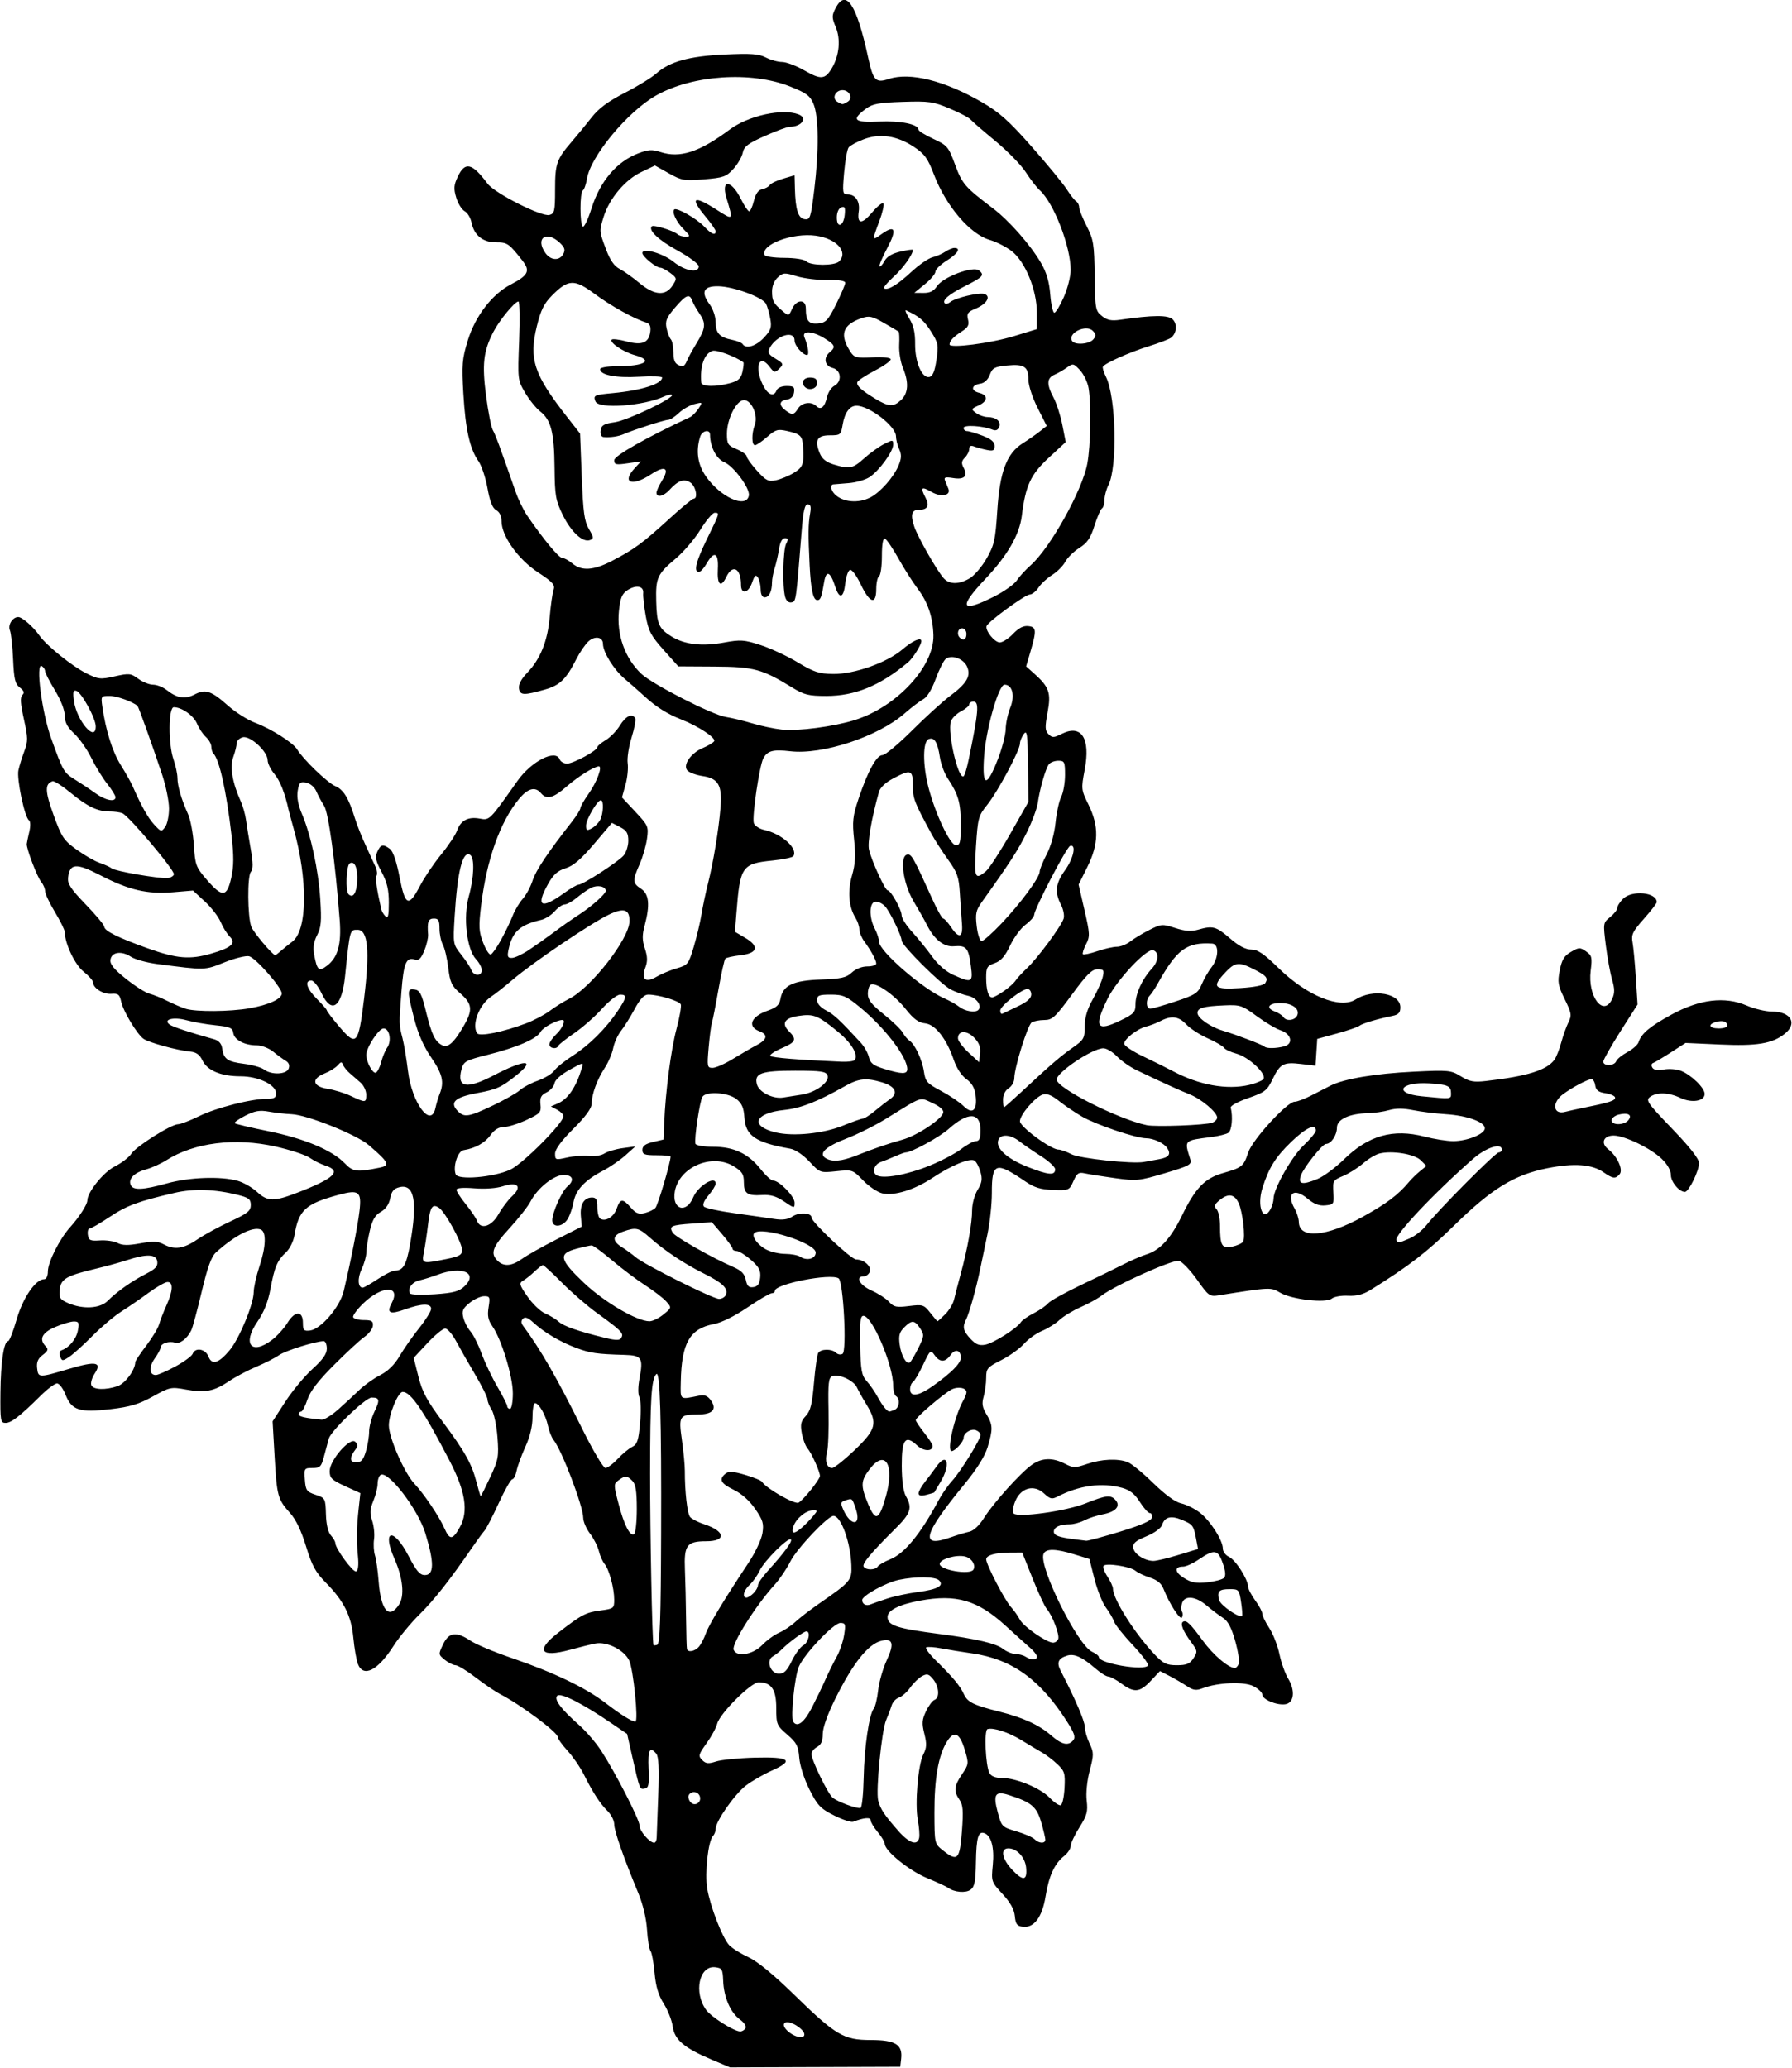 <?xml version="1.0" encoding="UTF-8"?>
<svg version="1.1" viewBox="0 0 596.25 688.12" xmlns="http://www.w3.org/2000/svg">
<path d="m236.69 685.23c-9.067-3.825-12.265-6.552-12.857-10.964-0.269-2.005-1.611-5.423-2.982-7.596-1.787-2.831-2.651-5.73-3.051-10.234-0.307-3.456-0.915-6.741-1.351-7.298-0.436-0.558-0.959-3.739-1.161-7.069-0.225-3.697-1.346-8.414-2.877-12.111-4.969-11.994-8.037-20.756-8.037-22.956 0-1.233-0.979-3.208-2.175-4.389-2.542-2.509-4.849-6.055-7.917-12.168-1.213-2.417-3.658-5.98-5.432-7.918s-3.226-3.967-3.226-4.511c-4e-5 -1.605-12.302-10.787-19.219-14.346-1.547-0.796-5.206-3.284-8.132-5.529-2.926-2.245-5.938-4.082-6.693-4.082s-2.363-0.801-3.571-1.78c-2.163-1.752-2.173-1.833-0.588-5.156 1.937-4.062 4.386-4.383 9.157-1.198 1.796 1.198 7.905 3.764 13.577 5.701 13.87 4.737 24.617 9.869 31.152 14.875 5.291 4.053 8.903 6.308 10.107 6.308 1.081 0-0.657-17.27-2.041-20.271-1.623-3.521-7.401-6.445-11.267-5.704-1.451 0.278-5.264 1.223-8.474 2.1-9.858 2.692-11.544 0.228-3.892-5.691 7.771-6.011 9.159-6.742 14.015-7.386 4.45-0.59 4.618-0.723 4.613-3.627-7e-3 -3.849-1.708-10.102-3.243-11.921-0.653-0.773-1.488-2.672-1.855-4.219-0.367-1.547-1.69-4.155-2.938-5.797-1.249-1.641-2.271-4.001-2.271-5.244 0-3.86-7.119-22.536-9.906-25.991-0.624-0.773-1.448-2.877-1.831-4.674-0.766-3.598-3.012-7.514-4.308-7.514-0.456 0-0.83 2.097-0.83 4.66 0 2.99-0.847 6.512-2.364 9.828-1.3 2.843-2.619 6.441-2.93 7.997s-0.954 2.828-1.429 2.828c-0.475 0-2.51 3.58-4.522 7.956-2.012 4.376-4.135 8.489-4.717 9.141s-2.397 3.129-4.033 5.505c-7.615 11.061-12.741 17.573-17.6 22.358-2.902 2.858-6.806 7.595-8.675 10.527-5.238 8.216-10.064 10.63-11.851 5.93-0.488-1.283-1.159-5.186-1.491-8.672-0.702-7.367-3.145-12.239-9.232-18.414-3.356-3.404-4.566-5.637-6.512-12.019-1.578-5.175-3.389-8.944-5.327-11.091-4.074-4.513-4.38-5.634-5.132-18.832l-0.664-11.662 4.233-6.535c2.328-3.594 6.388-8.486 9.021-10.871 3.442-3.117 4.788-5.028 4.788-6.797 0-1.354-0.466-2.461-1.037-2.461-2.676 0-12.739 3.147-14.864 4.648-1.309 0.925-4.701 2.655-7.537 3.845-2.836 1.19-6.929 3.358-9.096 4.819-5.007 3.375-8.003 3.953-14.38 2.774-4.91-0.907-5.356-0.813-10.975 2.31-4.632 2.575-7.573 3.458-14.062 4.221-10.357 1.218-12.947 0.387-14.988-4.81-0.809-2.059-2.077-3.744-2.818-3.744s-3.158 1.793-5.371 3.984c-6.961 6.893-9.847 9.141-11.737 9.141-1.711 0-1.827-0.67-1.738-10.078 0.095-10.105 1.142-17.109 2.557-17.109 0.416 0 1.699-3.269 2.851-7.266 2.077-7.207 6.296-13.359 9.16-13.359 0.709 0 1.222-1.085 1.222-2.586 0-3.093 3.907-10.845 7.437-14.758 2.974-3.297 5.688-7.511 5.688-8.835 0-2.771 5.389-9.464 9.12-11.328 2.238-1.118 4.715-3.018 5.505-4.224 1.622-2.475 13.283-9.832 15.585-9.832 0.827 0 3.966-1.208 6.975-2.684 5.732-2.811 17.384-5.787 22.581-5.766 2.373 9e-3 3.047-0.382 3.047-1.77 0-2.882-5.854-5.718-11.802-5.718-6.529 0-11.1-1.906-12.721-5.304-0.917-1.922-2.054-2.737-4.077-2.923-4.252-0.392-13.864-3.033-15.543-4.271-2.221-1.638-6.724-9.14-7.41-12.346-0.515-2.406-0.993-2.783-3.313-2.609-2.714 0.203-6.071-1.933-6.071-3.864-1.6e-5 -0.565-1.419-2.159-3.153-3.542-2.877-2.296-6.217-9.34-6.224-13.129-0.001-0.677-1.478-3.677-3.281-6.668-1.803-2.991-3.279-6.122-3.279-6.957 0-0.836-0.561-2.186-1.246-3-1.36-1.616-5.018-11.22-4.848-12.73 0.058-0.516 0.443-2.361 0.856-4.101 0.434-1.831 0.382-3.411-0.125-3.75-1.442-0.965-4.139-13.795-3.504-16.669 0.324-1.467 1.212-4.323 1.973-6.346 1.236-3.285 1.218-4.425-0.166-10.648-1.143-5.137-1.275-7.245-0.502-8.017 0.773-0.773 0.552-1.424-0.838-2.477-1.571-1.19-1.946-2.763-2.242-9.397-0.196-4.383-0.67-8.712-1.055-9.621-0.762-1.801 0.884-4.441 2.769-4.441 1.308 0 5.005 3.238 7.076 6.197 2.284 3.263 10.852 10.159 15.522 12.491 4.061 2.028 4.742 2.102 9.528 1.031 4.768-1.067 5.354-1.006 7.815 0.814 1.464 1.082 3.676 1.968 4.917 1.968s3.261 0.786 4.491 1.746c3.546 2.769 6.072 3.188 9.267 1.535 3.688-1.907 5.591-1.276 11.214 3.718 2.49 2.212 6.575 4.783 9.079 5.715 5.192 1.933 12.566 6.604 13.866 8.784 1.952 3.273 10.169 11.197 12.698 12.244 2.74 1.135 4.496 4.018 6.573 10.789 0.633 2.062 2.223 6.07 3.535 8.906 1.312 2.836 2.792 6.065 3.29 7.176s0.649 2.435 0.335 2.943c-0.475 0.769 0.046 4.426 1.598 11.218 0.149 0.65 0.772 1.683 1.386 2.297 0.862 0.862 1.115-0.172 1.115-4.557 0-4.294-0.587-6.776-2.413-10.21-1.953-3.673-2.225-4.95-1.426-6.702 1.128-2.476 1.88-2.65 4.184-0.965 1.067 0.78 2.196 4.068 3.226 9.395 1.87 9.665 3.023 10.131 6.865 2.776 1.409-2.697 4.545-7.336 6.971-10.309s4.819-6.575 5.319-8.004c1.167-3.334 3.702-4.661 7.532-3.942 3.275 0.614 3.22 0.669 12.547-12.55 4.616-6.543 12.7-10.664 14.044-7.16 0.297 0.773 1.407 1.406 2.466 1.406 2.09 0 10.06-4.328 10.06-5.462 0-0.383 1.235-1.425 2.744-2.317 1.509-0.891 3.653-3.092 4.764-4.89 1.962-3.175 4.023-4.153 5.095-2.419 0.289 0.468-0.255 3.358-1.209 6.423-0.954 3.065-1.537 6.918-1.296 8.561 0.241 1.644-0.089 4.873-0.734 7.176l-1.173 4.188 4.458 4.766c4.282 4.578 4.435 4.933 3.88 8.986-0.318 2.321-1.425 6.134-2.46 8.473-2.417 5.465-2.37 6.291 0.462 8.147 2.691 1.763 3.055 5.367 1.232 12.186-0.873 3.263-0.858 4.931 0.069 7.748 0.89 2.706 0.925 4.263 0.14 6.321-1.494 3.915 0.084 5.189 3.746 3.025 1.554-0.918 4.567-2.173 6.696-2.789 3.712-1.075 3.945-1.37 5.679-7.2 0.994-3.344 2.148-8.188 2.563-10.767 0.416-2.578 1.395-7.219 2.177-10.312 1.767-6.992 3.571-17.938 4.153-25.206 0.595-7.415-0.699-9.698-5.939-10.484-2.227-0.334-4.535-1.192-5.128-1.907-1.533-1.847 1.24-5.793 5.246-7.467 1.729-0.723 3.4-1.727 3.712-2.232 0.67-1.085-5.303-5.025-10.968-7.235-4.657-1.817-8.495-4.258-12.44-7.912-1.547-1.433-4.419-3.961-6.383-5.618-3.584-3.023-7.21-8.867-7.21-11.619 0-2.301-2.682-2.76-4.824-0.825-1.068 0.965-2.906 3.657-4.085 5.982-3.358 6.622-5.44 8.633-10.395 10.04-7.075 2.01-8.312 1.954-8.645-0.387-0.187-1.315 0.79-3.175 2.709-5.156 4.378-4.52 6.822-10.558 7.514-18.568 0.335-3.867 0.91-7.931 1.278-9.03 0.57-1.701-0.214-2.582-5.27-5.916-6.543-4.315-12.034-12.058-12.034-16.97 0-1.688-0.663-3.059-1.764-3.649-1.242-0.665-2.1-2.823-2.901-7.299-0.626-3.495-1.971-7.538-2.989-8.983-2.893-4.106-4.335-10.509-5.037-22.357-0.579-9.776-0.426-11.647 1.46-17.812 2.471-8.077 8.055-15.377 14.222-18.592 5.939-3.096 6.658-4.533 3.981-7.961-4.489-5.747-5.027-6.118-8.847-6.118-4.383 0-7.268-2.353-8.122-6.625-0.31-1.549-1.336-3.23-2.281-3.736-0.945-0.506-2.203-2.539-2.797-4.519-0.903-3.013-0.814-4.156 0.543-7.016 2.409-5.077 4.75-4.514 9.881 2.376 2.374 3.189 17.988 11.097 20.574 10.421 1.708-0.447 1.891-1.261 1.891-8.415 0-8.661 0.502-10.11 5.524-15.949 1.86-2.163 4.859-5.819 6.664-8.125 2.346-2.998 5.474-5.316 10.977-8.136 4.233-2.169 8.95-5.064 10.482-6.432 4.471-3.992 10.933-5.783 22.853-6.333 8.717-0.403 11.301-0.214 13.643 0.997 1.589 0.822 4.019 1.494 5.4 1.494s4.731 1.27 7.444 2.822c5.489 3.14 6.868 3.015 9.138-0.828 2.455-4.155 2.956-9.553 1.263-13.604-1.326-3.174-1.333-3.829-0.066-6.279 3.451-6.673 7.015-1.31 10.822 16.287 1.694 7.831 2.517 8.691 6.92 7.237 7.031-2.321 18.577 0.57 30.97 7.753 5.824 3.375 8.981 6.198 16.603 14.843 5.176 5.871 10.396 12.222 11.6 14.112 1.204 1.89 2.627 3.708 3.164 4.04 0.537 0.332 0.975 1.213 0.975 1.958s1.127 3.568 2.506 6.273c2.28 4.475 2.519 5.96 2.657 16.515 0.144 11.055 0.257 11.681 2.416 13.394 1.73 1.373 3.15 1.668 6.015 1.25 10.946-1.594 16.041-1.63 17.549-0.122 1.572 1.572 1.302 4.608-0.541 6.079-0.589 0.47-4.024 1.781-7.633 2.914-6.388 2.005-14.301 5.538-15.062 6.726-0.207 0.324 0.252 1.851 1.022 3.393 3.353 6.722 3.87 30.026 0.799 36.049-0.71 1.392-1.291 3.582-1.291 4.867 0 1.284-0.383 2.572-0.851 2.861-0.468 0.289-1.593 2.884-2.499 5.767-1.296 4.119-2.369 5.696-5.013 7.365-1.851 1.168-3.969 3.253-4.708 4.633-0.739 1.38-2.697 3.346-4.351 4.369-1.655 1.023-3.695 2.907-4.534 4.187-0.839 1.28-2.163 2.327-2.943 2.327-1.476 0-13.764 8.97-14.329 10.46-0.562 1.48 2.64 5.477 4.388 5.477 0.923 0 2.908-1.284 4.412-2.854 1.896-1.979 3.458-2.769 5.097-2.578 2.701 0.315 2.777 1.382 0.624 8.713l-1.377 4.688 2.629 2.344c5.059 4.51 5.728 6.431 4.514 12.959-0.92 4.948-0.873 6.066 0.307 7.246 1.235 1.235 1.738 1.224 4.383-0.095 6.587-3.286 9.636 1.444 7.665 11.892-1.212 6.426-1.185 6.678 1.267 11.679 3.512 7.161 3.398 13.089-0.398 20.723l-2.904 5.841 1.963 8.526c1.815 7.881 1.852 8.741 0.491 11.371-0.809 1.565-1.27 3.048-1.022 3.295 0.247 0.247 2.402-0.214 4.789-1.025 2.387-0.81 5.324-1.474 6.525-1.474s3.191-0.786 4.42-1.746c1.23-0.96 4.095-2.69 6.368-3.845 3.956-2.009 4.324-2.037 8.622-0.649 3.285 1.061 5.318 1.212 7.58 0.563 4.911-1.408 6.011-1.111 10.603 2.864 2.954 2.556 5.217 3.75 7.11 3.75 2.158 0 4.184 1.376 9.084 6.168 9.421 9.214 20.468 13.712 25.63 10.436 5.778-3.667 14.895-2.07 14.895 2.609 0 1.77-0.605 2.438-2.578 2.842-5.198 1.067-10.103 2.533-11.05 3.302-0.534 0.434-3.909 1.592-7.5 2.573l-6.529 1.784-0.29 4.463-0.29 4.463-4.866-0.577c-5.824-0.691-6.93-0.084-9.477 5.198-1.761 3.651-2.55 4.255-8.046 6.152-3.352 1.157-5.974 2.579-5.827 3.161 0.8 3.176 0.364 7.686-0.815 8.421-0.73 0.455-3.225 1.073-5.546 1.374-9.369 1.215-9.108 0.939-7.066 7.476 0.524 1.677-0.371 2.159-8.479 4.563-8.635 2.56-9.427 2.638-16.682 1.631-4.189-0.581-8.687-1.296-9.995-1.587-2.014-0.449-2.588-0.052-3.75 2.588-1.341 3.048-1.492 3.114-6.751 2.936-4.21-0.142-6.248-0.774-9.375-2.908-9.748-6.652-11.033-6.196-11.014 3.908 7e-3 3.675-0.651 9.846-1.462 13.713s-1.91 9.141-2.443 11.719c-1.317 6.372-3.63 14.648-4.647 16.628-1.301 2.535-1.015 3.823 1.438 6.468 1.745 1.882 2.89 2.338 4.922 1.964 2.745-0.506 10.519-5.423 11.839-7.488 0.414-0.648 2.341-1.988 4.282-2.978 1.94-0.99 4.086-2.473 4.769-3.295 0.682-0.822 5.717-3.619 11.187-6.215 5.471-2.596 11.845-5.699 14.165-6.894 2.32-1.196 5.78-2.674 7.688-3.285 4.277-1.371 7.924-5.416 11.485-12.741 4.466-9.185 7.607-12.463 13.582-14.176 6.488-1.859 6.96-2.241 8.492-6.884 1.404-4.254 12.951-16.883 15.437-16.883 0.846 0 3.309-0.918 5.474-2.04 2.165-1.122 5.091-2.619 6.503-3.328 4.521-2.268 14.904-4.011 27.564-4.626 11.715-0.569 12.488-0.494 15.76 1.528 2.853 1.763 4.271 2.032 8.306 1.573 13.75-1.564 20.259-3.581 22.848-7.079 0.609-0.823 1.624-3.395 2.255-5.715 0.631-2.32 1.718-5.364 2.414-6.763 1.141-2.292 1.018-3.052-1.251-7.678-2.231-4.549-2.419-5.643-1.647-9.6 0.688-3.528 1.473-4.816 3.737-6.131 2.647-1.538 3.03-1.55 5.015-0.16 1.934 1.355 2.088 1.996 1.537 6.406-1.083 8.664 4.304 15.66 7.186 9.334 0.841-1.847 0.829-3.313-0.054-6.328-0.632-2.159-1.573-7.3-2.09-11.425-0.93-7.412-0.913-7.522 1.44-9.41 1.31-1.051 2.381-2.422 2.381-3.047s0.844-1.98 1.875-3.012c3.003-3.003 11.25-2.202 11.25 1.094 0 0.395-1.938 2.901-4.306 5.567-3.7 4.166-4.23 5.259-3.762 7.766 0.299 1.605 0.798 6.925 1.109 11.823l0.565 8.906-5.68 8.906c-3.124 4.898-5.693 9.434-5.709 10.078-0.039 1.594 3.657 1.493 4.274-0.116 0.272-0.709 1.949-2.071 3.726-3.029 1.777-0.957 3.453-2.437 3.723-3.288 0.916-2.885 3.697-5.222 10.917-9.176 9.387-5.14 17.79-6.16 25.043-3.04 2.567 1.104 6.351 2.008 8.411 2.008 6.366 0 8.623 3.969 4.224 7.429-4.14 3.256-9.266 4.095-21.569 3.531l-11.379-0.522-4.962 3.197c-2.729 1.758-5.383 3.337-5.897 3.508-0.514 0.171-0.601 0.852-0.193 1.512 0.488 0.79 1.788 1.005 3.8 0.627 1.682-0.316 4.21-0.136 5.617 0.399 3.433 1.305 7.985 5.706 7.985 7.72 0 2.436-4.292 3.135-8.1 1.319-3.867-1.844-7.82-1.969-10.077-0.319-1.51 1.104-0.852 2.053 7.319 10.547 6.011 6.249 8.979 10.043 8.98 11.48 2e-3 2.591-3.422 9.572-4.694 9.572-1.916 0-4.679-3.336-4.679-5.649 0-1.503-1.155-3.535-3.047-5.36-3.641-3.512-12.328-7.719-15.967-7.732-3.427-0.012-4.435 2.538-1.804 4.564 2.973 2.29 5.029 6.775 3.79 8.268-1.361 1.64-2.276 1.543-5.275-0.56-3.895-2.732-9.852-3.184-18.73-1.423-11.087 2.2-18.555 6.787-31.135 19.123-8.986 8.812-15.031 13.47-27.749 21.384-2.432 1.513-4.638 2.085-7.479 1.938-2.216-0.115-4.65 0.307-5.409 0.936-1.945 1.614-13.331 0.324-17.179-1.946-3.165-1.867-3.117-1.869-20.176 0.828-3.343 0.528-3.558 0.38-7.5-5.171-2.232-3.144-4.917-5.96-5.966-6.258-1.974-0.562-21.445 8.177-25.833 11.594-1.243 0.968-4.369 2.686-6.947 3.819-2.578 1.133-5.742 3.052-7.031 4.266s-3.89 2.842-5.78 3.619c-1.89 0.777-4.602 2.72-6.026 4.319-1.424 1.599-4.835 4.044-7.579 5.433-4.615 2.337-4.99 2.776-4.99 5.852 0 1.829-0.38 4.651-0.845 6.271-0.661 2.303-0.456 3.584 0.938 5.876 2.147 3.53 2.196 4.918 0.391 10.918-0.906 3.01-3.537 7.24-7.544 12.123-14.045 17.118-15.224 21.614-4.69 17.878 2.08-0.738 4.836-1.568 6.125-1.845 1.44-0.31 3.319-2.06 4.872-4.538 3.153-5.031 12.112-14.996 15.918-17.706 3.344-2.381 6.937-2.496 11.08-0.353 2.714 1.403 3.333 1.409 7.277 0.065 4.822-1.643 10.238-1.893 13.568-0.628 1.217 0.463 5.031 3.591 8.475 6.952 4 3.903 7.368 6.353 9.323 6.783 1.683 0.37 4.457 1.737 6.163 3.039 3.465 2.643 7.697 9.247 7.697 12.011 0 0.993 0.921 2.221 2.046 2.73 2.153 0.974 6.281 7.398 6.35 9.884 0.022 0.802 1.095 2.888 2.384 4.635s2.344 3.737 2.344 4.421 1.038 2.817 2.308 4.74c1.269 1.923 2.792 5.816 3.384 8.652 0.592 2.836 1.903 6.518 2.913 8.183 2.442 4.024 1.982 8.118-0.959 8.534-2.876 0.407-7.645-1.597-7.645-3.213 0-0.698-1.314-1.948-2.92-2.778-3.148-1.628-11.909-1.271-16.996 0.692-2.076 0.801-3.071 0.661-5.156-0.724-1.421-0.944-4.021-2.459-5.778-3.367l-3.195-1.65-3.07 3.256c-3.65 3.87-5.513 4.044-9.759 0.912-1.747-1.289-3.713-2.344-4.368-2.344-0.655 0-2.577-1.204-4.271-2.675-4.387-3.811-7.063-5.024-9.443-4.282-2.956 0.922-3.539 2.305-2.127 5.039 4.85 9.389 8.029 16.777 8.026 18.651-2e-3 1.211 0.702 3.691 1.566 5.511 1.454 3.065 1.459 3.732 0.066 9.048-0.894 3.41-1.3 7.468-1.001 10.001 0.431 3.646 0.082 4.927-2.409 8.855-1.602 2.526-2.913 5.324-2.913 6.217 0 0.893-0.997 2.408-2.216 3.367-3.158 2.484-5.059 6.63-6.151 13.411-1.11 6.892-3.829 10.536-7.539 10.103-1.96-0.229-2.429-0.846-2.684-3.535-0.212-2.234-1.498-4.548-4.091-7.361-3.731-4.048-3.775-4.178-3.239-9.66 0.559-5.718-0.482-9.688-2.77-10.566-2.066-0.793-2.707 1.385-2.848 9.69-0.108 6.38-0.455 8.142-1.793 9.12-1.613 1.179-5.479 0.84-7.45-0.653-0.516-0.391-3.68-1.846-7.031-3.234-5.937-2.459-14.062-9.04-14.062-11.389 0-0.627-1.055-2.393-2.344-3.925-1.289-1.532-2.344-3.298-2.344-3.924 0-1.071-2.224-0.884-5.798 0.487-0.706 0.271-3.593-0.676-6.415-2.105-4.507-2.282-5.499-3.331-8.158-8.624-1.758-3.501-3.177-7.93-3.385-10.569-0.308-3.905-0.87-4.986-4.005-7.696-3.49-3.017-3.646-3.397-3.646-8.841 0-6.157-1.588-8.495-5.809-8.557-2.554-0.037-12.995 10.377-13.86 13.823-0.333 1.326-1.924 4.247-3.535 6.491-2.675 3.725-2.801 4.21-1.444 5.567 1.215 1.215 2.06 1.301 4.63 0.471 1.729-0.558 7.53-1.133 12.892-1.276 11.672-0.313 13.244 0.917 5.569 4.354-2.753 1.233-6.582 3.441-8.51 4.907-3.724 2.832-10.088 11.915-10.088 14.399 0 0.817-0.397 1.885-0.883 2.375-1.617 1.631-2.805 12.394-1.935 17.54 1.004 5.944 4.987 16.237 7.26 18.763 0.909 1.01 3.762 2.81 6.34 4 3.044 1.405 8.303 5.692 15 12.23 14.215 13.877 16.751 15.388 25.819 15.388 8.192 0 10.651 1.519 10.11 6.245l-0.305 2.661-56.634 0.196-6.206-2.618zm30.822-8.863c-0.304-0.792-1.744-2.057-3.199-2.809-3.485-1.802-4.874 0.086-1.86 2.527 2.655 2.15 5.844 2.328 5.059 0.282zm-19.457-1.513c0.385-0.623-0.395-1.853-1.849-2.912-3.163-2.304-5.38-7.42-5.582-12.884-0.142-3.835-0.386-4.245-2.676-4.51-5.329-0.615-7.222 8.452-2.97 14.225 1.751 2.377 9.216 7.094 11.294 7.137 0.614 0.013 1.417-0.463 1.784-1.056zm93.374-53.375c-0.313-3.469-3.06-6.484-5.909-6.484-2.78 0-2.164 3.495 1.254 7.119 3.639 3.857 5.042 3.666 4.654-0.635zm-21.373-12.134c0.517-6.852 0.364-8.854-0.803-10.521-1.99-2.841-1.815-4.58 0.858-8.519 2.225-3.279 2.255-3.54 0.93-8.002-1.735-5.841-3.623-6.686-6.046-2.703-2.783 4.576-4.121 12.302-4.088 23.594 0.03 10.161 0.049 10.245 2.764 12.417 4.92 3.937 5.67 3.201 6.384-6.266zm-101.56 2.135c0.03-0.902 0.265-7.265 0.52-14.139 0.328-8.823 0.14-12.889-0.639-13.828-2.165-2.609-2.863-1.263-2.573 4.967 0.245 5.268 0.038 6.349-1.268 6.616-1.706 0.348-1.664 0.456-4.166-10.623l-1.706-7.553-5.659-3.853c-9.305-6.335-16.492-9.957-17.587-8.862-1.191 1.191 1.22 4.436 7.222 9.719 2.338 2.058 5.662 5.919 7.386 8.579 4.901 7.563 12.79 22.971 12.79 24.979 0 1.767 3.34 5.638 4.864 5.638 0.418 0 0.786-0.738 0.816-1.641zm87.339 0c0.189-0.902-0.011-3.539-0.447-5.859-1.024-5.461 0.066-18.455 1.838-21.91 1.115-2.175 1.179-3.488 0.336-6.839-0.871-3.458-0.782-4.7 0.534-7.473 0.868-1.829 2.144-3.543 2.837-3.808 1.795-0.689 1.555-4.396-0.445-6.866-1.429-1.764-2.023-1.933-3.685-1.043-1.09 0.583-2.865 2.302-3.946 3.819-1.081 1.517-2.776 3.016-3.767 3.331s-2.082 1.5-2.424 2.634c-0.342 1.134-1.166 3.327-1.833 4.874-1.485 3.447-3.463 23.487-2.637 26.719 0.726 2.842 2.065 4.87 6.647 10.071 3.687 4.184 6.415 5.101 6.992 2.351zm41.981 0.613c0-0.565-0.635-3.213-1.412-5.883-1.483-5.101-3.222-6.554-10.717-8.956-4.554-1.46-5.325-0.278-3.721 5.706 1.29 4.816 1.423 4.952 6.211 6.369 2.691 0.797 5.412 1.976 6.047 2.62 1.424 1.446 3.592 1.533 3.592 0.144zm-60.445-20.585c0.198-10.111 1.816-21.173 3.372-23.054 0.488-0.59 1.14-3.332 1.448-6.094 0.308-2.762 1.607-7.272 2.886-10.024 2.557-5.499 2.009-7.364-1.876-6.389-4.361 1.095-9.427 7.48-15.281 19.261-2.57 5.173-4.168 9.661-4.168 11.71 0 2.363-0.541 3.612-1.875 4.326-1.031 0.552-1.875 1.62-1.875 2.374 0 1.989 5.427 13.17 7.045 14.512 1.668 1.384 8.092 3.746 9.278 3.411 0.469-0.133 0.94-4.648 1.045-10.035zm-54.555 6.075c-0.599-1.561-2.745-1.774-3.619-0.359-0.333 0.538-0.091 1.598 0.538 2.355 1.399 1.686 3.878 0.08 3.082-1.996zm121.38-2.665c0.256-4.875 0.029-5.64-2.34-7.895-1.443-1.373-3.738-3.13-5.101-3.903s-4.436-2.614-6.828-4.089c-4.31-2.659-9.481-4.346-11.371-3.711-1.165 0.391-0.638 12.131 0.655 14.597 0.564 1.076 1.966 1.641 4.073 1.641 4.737 0 12.863 3.351 15.957 6.58 1.488 1.554 3.148 2.679 3.688 2.501 0.54-0.178 1.11-2.752 1.266-5.721zm2.904-15.903c0.837-1.008 0.363-2.403-2.147-6.328-8.92-13.948-18.281-20.659-31.473-22.562-3.372-0.486-8.022-1.241-10.333-1.677-2.312-0.436-4.546-0.581-4.964-0.322-0.419 0.259 1.051 2.251 3.266 4.427 5.721 5.621 7.985 8.344 9.255 11.131 1.223 2.684 3.192 3.653 11.837 5.82 7.856 1.969 13.222 4.429 17.154 7.863 3.602 3.146 5.764 3.627 7.406 1.649zm-86.94-10.895c1.457-2.836 3.49-7.055 4.517-9.375 1.028-2.32 2.699-5.695 3.715-7.5 1.015-1.805 2.129-5.074 2.475-7.266 0.566-3.585 0.438-3.984-1.273-3.984-2.215 0-11.964 10.276-13.787 14.531-1.413 3.298-2.804 16.81-1.884 18.299 1.293 2.092 3.664 0.303 6.237-4.705zm-6.709-15.485c1.127-2.329 2.853-4.664 3.834-5.189 1.729-0.925 2.552-4.639 1.028-4.639-0.891 0-5.751 3.528-8.043 5.839-0.884 0.891-2.278 1.996-3.099 2.455-2.38 1.332-0.851 5.769 1.988 5.769 1.731 0 2.709-0.965 4.292-4.235zm118.53 1.513c0.288-0.466-1.997-3.524-5.077-6.797-3.08-3.272-5.883-6.794-6.228-7.825s-1.573-3.141-2.728-4.688c-1.155-1.547-2.859-5.808-3.787-9.469l-1.687-6.657-5.022-1.546c-6.281-1.934-9.534-1.964-10.251-0.096-1.615 4.207 11.354 30.315 16.142 32.496 1.257 0.573 2.286 1.383 2.286 1.8 0 2.099 15.176 4.681 16.35 2.781zm30.195-0.583c0.302-0.787-0.239-4.217-1.201-7.623-1.255-4.441-2.413-6.611-4.094-7.669-1.289-0.812-3.729-2.655-5.423-4.096-3.655-3.108-7.313-3.446-8.168-0.753-0.326 1.027-0.329 2.292-7e-3 2.812 0.322 0.52 0.309 1.392-0.028 1.937-0.605 0.979-4.243-4.699-6.161-9.615-0.663-1.7-2.117-2.893-4.428-3.634-1.892-0.607-4.073-1.632-4.847-2.277-1.754-1.463-9.97-2.716-10.645-1.623-0.274 0.444 0.318 2.046 1.317 3.561 0.999 1.515 1.818 3.323 1.822 4.019 0.017 3.477 7.333 15.008 13.92 21.939 2.845 2.993 3.937 3.516 7.348 3.516 3.22 0 4.303-0.452 5.515-2.301 1.424-2.174 1.381-2.472-0.777-5.391-2.691-3.638-3.696-6.139-2.711-6.747 1.123-0.694 2.354 0.478 6.614 6.294 3.52 4.806 8.532 9.069 10.673 9.079 0.403 2e-3 0.98-0.64 1.281-1.427zm-67.17-2.353c0-0.534-0.949-1.794-2.109-2.801-1.16-1.006-4.9-4.378-8.31-7.493-9.329-8.52-16.384-10.581-28.53-8.336-6.911 1.278-10.738 3.203-10.738 5.403 0 2.843 3 3.829 17.344 5.698 12.066 1.572 18.731 3.122 20.986 4.88 1.23 0.959 3.128 1.75 4.219 1.758 1.091 7e-3 2.616 0.423 3.389 0.923 1.854 1.198 3.75 1.181 3.75-0.034zm-91.406-3.863c1.547-1.599 4.082-3.449 5.635-4.112 1.552-0.662 3.996-2.292 5.43-3.621 1.434-1.329 5.016-4.081 7.959-6.115 10.462-7.231 10.842-7.685 10.651-12.743-0.29-7.656-3.461-16.387-5.953-16.387-1.887 0-12.197 10.894-14.331 15.144-1.233 2.456-3.595 5.951-5.249 7.768-6.292 6.915-14.373 19.726-13.642 21.63 0.978 2.548 6.383 1.657 9.5-1.565zm-21.003 0.507c0.692-0.833 1.722-2.837 2.289-4.453 1-2.847 6.074-11.236 14.238-23.538 2.179-3.283 4.23-7.65 4.559-9.706 0.513-3.207 0.173-4.354-2.401-8.095-1.89-2.747-4.528-5.101-7.137-6.369-4.34-2.109-5.045-3.468-2.775-5.351 1.073-0.89 2.461-0.812 6.515 0.366 2.833 0.824 5.383 1.872 5.666 2.33 1.341 2.171 10.916 7.625 12.155 6.925 1.66-0.938 7.113-7.745 7.113-8.879 0-1.417-2.811-7.657-4.136-9.182-0.688-0.792-1.544-3.071-1.902-5.064-0.531-2.957-0.287-4.009 1.323-5.723 1.571-1.672 2.126-3.909 2.723-10.985 0.412-4.887 1.054-9.378 1.426-9.98 0.859-1.389 4.552-1.422 5.922-0.051 0.574 0.574 1.55 0.73 2.168 0.348 1.474-0.911 0.278-24.008-1.3-25.097-2.603-1.797-21.224 1.84-21.224 4.146 0 0.446-0.49 0.81-1.088 0.81s-4.228 2.13-8.065 4.734c-4.244 2.879-8.62 5.041-11.17 5.517-8 1.494-10.745 6.315-10.981 19.28-0.112 6.137-0.496 5.852 6.11 4.532 1.845-0.369 2.837 0.043 3.958 1.643 2.061 2.942 0.471 4.603-4.425 4.621-6.105 0.023-6.4 0.497-5.27 8.463 0.541 3.814 0.979 8.424 0.973 10.245-0.022 6.948 0.814 14.268 1.76 15.408 0.542 0.653 2.684 1.748 4.762 2.433 7.008 2.313 7.357 5.625 0.593 5.625-6.447 0-7.415 1.29-7.082 9.44 0.157 3.832 0.331 11.185 0.388 16.342 0.057 5.156 0.187 9.691 0.29 10.078 0.328 1.237 2.728 0.753 4.027-0.812zm-12.628-37.471c0.126-38.808-0.341-54.45-1.589-53.194-1.648 1.659-2.063 8.283-2.075 33.118-0.01 20.192 0.682 55.112 1.129 57.031 0.04 0.172 0.6 0.136 1.245-0.08 0.908-0.304 1.198-8.609 1.29-36.875zm132.13 34.952c0.53-1.381-1.952-7.894-3.821-10.029-0.677-0.773-2.789-5.309-4.692-10.078l-3.461-8.672-3.886 0.013c-5.058 0.017-8.105 0.866-8.105 2.26 0 1.711 6.168 13.585 8.241 15.864 1.01 1.111 2.342 2.998 2.959 4.192 1.185 2.297 8.924 7.671 11.045 7.671 0.689 0 1.463-0.55 1.721-1.221zm60.843-12.286c-0.618-4.123-0.777-4.305-3.765-4.305-3.589 0-4.293 0.723-3.534 3.626 0.465 1.78 6.761 6.129 7.64 5.278 0.168-0.162 0.014-2.232-0.341-4.6zm-280.17 0.827c1.891-2.886 1.301-8.841-1.502-15.179-4.345-9.823-0.341-10.653 4.681-0.97 2.573 4.96 3.737 6.326 5.391 6.328 3.122 4e-3 3.18-4.109 0.194-13.878-2.445-8.002-12.398-20.984-14.901-19.437-0.548 0.339-0.997 1.659-0.997 2.934s-0.642 3.854-1.426 5.731c-1.138 2.723-1.213 4.057-0.373 6.603 0.579 1.755 0.857 4.528 0.617 6.162-0.24 1.634-0.103 4.028 0.303 5.32 0.407 1.292 0.955 5.176 1.22 8.631 0.747 9.76 3.454 12.851 6.792 7.756zm162.55-2.037c2.32-0.752 6.905-1.722 10.188-2.154 6.452-0.849 8.709-2.105 6.948-3.867-1.277-1.277-7.654-1.358-13.386-0.171-4.224 0.875-12.188 5.255-12.188 6.703 0 1.403 1.288 2.086 2.764 1.467 0.8-0.336 3.354-1.226 5.674-1.979zm-44.598-1.755c0.81-0.81 1.473-1.999 1.473-2.642 0-0.643 1.507-2.828 3.35-4.855 5.319-5.852 8.206-9.786 7.616-10.376-0.871-0.871-8.827 7.053-10.391 10.35-0.783 1.651-2.288 3.783-3.343 4.738-1.978 1.79-2.586 4.258-1.048 4.258 0.479 0 1.534-0.663 2.344-1.473zm156.52-5.078c0.676-0.676 0.548-2.196-0.416-4.947-1.594-4.547-2.773-4.709-8.076-1.111-1.861 1.263-4.143 2.296-5.072 2.296-3.024 0-2.899 1.803 0.263 3.791 2.442 1.536 4.065 1.84 7.709 1.446 2.539-0.275 5.055-0.938 5.591-1.475zm-288.14-7.126c-0.526-5.553-0.462-9.546 0.258-16.126l0.542-4.958-5.104-2.335c-4.436-2.029-5.104-2.684-5.104-4.999 0-3.622 6.796-11.406 8.507-9.742 0.797 0.775 0.868 1.514 0.224 2.344-2.194 2.829-2.173 4.493 0.056 4.493 1.702 0 2.398-0.776 3.252-3.624 0.597-1.993 1.086-4.967 1.086-6.608s0.795-4.629 1.767-6.64c1.882-3.896 1.722-4.69-0.942-4.69-1.99 0-13.459 10.979-14.235 13.627-0.297 1.013-1.003 3.635-1.569 5.826-0.925 3.58-1.316 3.984-3.86 3.984-2.742 0-2.821 0.122-2.542 3.906 0.261 3.534 0.601 4.011 3.57 5.005 3.212 1.075 3.285 1.213 3.44 6.483 0.1 3.403 0.704 5.987 1.641 7.022 0.815 0.901 1.482 2.059 1.482 2.575 0 1.788 5.86 9.774 6.912 9.419 0.675-0.228 0.9-2.021 0.621-4.962zm204.76 4.386c0.916-1.482-0.543-3.83-2.717-4.376-2.95-0.74-8.481 0.868-8.481 2.467 0 2.028 10.064 3.744 11.198 1.909zm-31.798-1.062c0.332-0.537 2.206-1.618 4.163-2.401 4.717-1.887 10.143-8.512 16.047-19.591 1.099-2.062 3.155-5.016 4.569-6.562 2.84-3.108 9.415-13.762 9.415-15.257 0-0.522-0.686-1.212-1.525-1.534-1.627-0.624-4.1 0.905-4.1 2.535 0 1.274-2.84 4.412-3.994 4.412-1.762 0 1.018-11.88 4.001-17.097 0.512-0.895 0.931-2.01 0.931-2.478 0-1.496-2.881-2.017-4.99-0.902-2.713 1.434-11.885 9.267-11.885 10.149 0 0.382 1.266 2.287 2.812 4.234 1.547 1.946 2.812 3.916 2.812 4.377 0 1.922-3.041 1.829-5.156-0.158-3.927-3.689-5.161-2.058-5.123 6.768 0.021 4.956 0.518 8.611 1.373 10.108 2.224 3.891 1.629 5.723-3.516 10.818-8.093 8.016-11.136 11.666-10.536 12.638 0.752 1.218 3.937 1.179 4.701-0.057zm13.569-24.333c0-0.626 0.949-2.333 2.109-3.793 1.16-1.46 2.867-3.736 3.794-5.057 3.632-5.18 4.898-0.778 1.434 4.987-1.121 1.865-2.071 3.463-2.111 3.55-0.04 0.087-1.233 0.449-2.65 0.805-1.75 0.439-2.576 0.282-2.576-0.492zm86.421 20.506 6.556-1.991-0.636-3.392c-0.834-4.444-1.082-4.774-4.747-6.305-3.617-1.511-5.717-0.977-6.556 1.669-0.35 1.102-2.516 2.676-5.238 3.808-3.69 1.533-4.584 2.328-4.361 3.871 0.296 2.047 3.783 4.295 6.698 4.319 0.951 8e-3 4.68-0.882 8.286-1.978zm-19.39-7.762c7.054-2.152 10.408-3.626 10.616-4.665 0.167-0.835-0.144-1.519-0.691-1.519-0.547 0-2.046-1.665-3.33-3.701-1.687-2.672-3.319-3.974-5.871-4.682-6.723-1.867-14.294-0.841-21.585 2.925-1.791 0.925-2.458 0.767-4.376-1.035-3.326-3.125-7.73-1.982-9.599 2.492-0.796 1.906-1.033 3.661-0.559 4.136 1.462 1.462 17.481-0.783 23.895-3.349 6.964-2.786 8.491-2.938 10.096-1.004 1.65 1.988-0.134 3.859-4.454 4.67-1.897 0.356-4.604 1.244-6.014 1.973-1.41 0.729-3.605 1.326-4.878 1.326-3.269 0-5.279 0.924-5.279 2.426 0 1.283 1.69 1.9 7.031 2.567 1.547 0.193 3.234 0.404 3.75 0.469 0.516 0.065 5.578-1.298 11.25-3.028zm-219.63-1.546c2.879-5.198 1.836-11.894-3.429-22.023-8.729-16.793-12.909-22.928-15.621-22.928-1.535 0-4.603 7.423-4.603 11.136 0 4.087 5.151 15.834 8.511 19.411 3.181 3.386 8.205 10.841 9.916 14.714 1.831 4.145 2.787 4.088 5.224-0.311zm58.848-6.032c0-5.883-0.369-8.215-1.473-9.32-1.798-1.798-2.375-1.825-4.584-0.21-1.673 1.223-1.674 1.47-0.044 7.734 1.867 7.174 3.84 11.039 5.205 10.195 0.493-0.305 0.896-4.085 0.896-8.4zm54.861 6.296c1.041-0.891 2.688-2.569 3.661-3.729 1.735-2.068 1.734-2.109-0.017-2.078-2.317 0.041-5.586 2.798-6.416 5.412-0.781 2.462 0.196 2.601 2.772 0.396zm18.029-6.208c-1.258-3.735-1.168-3.657-3.402-2.948-1.688 0.536-1.777 0.89-0.785 3.132 2.488 5.628 6.091 5.47 4.187-0.184zm10.005-4.322c2.951-10.516-0.243-15.779-5.44-8.966-2.976 3.902-3.036 5.446-0.452 11.665 2.441 5.874 3.64 5.325 5.891-2.699zm-131.68-6.302c2.726-5.824 2.91-6.839 2.421-13.307-0.291-3.851-1.157-7.959-1.925-9.13-0.767-1.171-1.395-2.723-1.395-3.45 0-0.726-1.839-4.433-4.086-8.236-2.248-3.804-5.103-8.814-6.346-11.134-1.243-2.32-2.885-4.219-3.648-4.219s-3.432 2.196-5.93 4.88l-4.542 4.88 1.575 6.278c1.256 5.009 2.862 8.003 7.942 14.808 7.519 10.071 9.821 14.182 11.405 20.361 0.645 2.516 1.264 4.575 1.376 4.575 0.112 0 1.531-2.837 3.154-6.305zm42.404-6.072c1.543-1.652 3.716-3.456 4.829-4.01 1.702-0.846 2.123-2.117 2.649-7.986 0.344-3.839 0.242-7.694-0.225-8.568-0.513-0.958-0.492-3.476 0.052-6.346 1.272-6.71 0.72-7.562-5.005-7.724-9.232-0.26-11.413-0.575-16.101-2.324-5.345-1.994-10.762-5.208-14.299-8.486-1.684-1.561-2.7-1.932-3.392-1.24-0.651 0.651-0.675 1.411-0.071 2.228 6.037 8.17 11.443 17.582 19.85 34.56 3.509 7.086 6.948 12.887 7.644 12.891 0.695 4e-3 2.527-1.344 4.07-2.996zm78.885-2.976c7.145-6.835 7.694-8.952 3.925-15.115-1.261-2.062-2.695-4.633-3.187-5.713-1.053-2.313-5.994-4.593-8.156-3.764-1.292 0.496-1.481 2.191-1.293 11.591 0.121 6.056-0.097 12.164-0.485 13.573-0.839 3.046-0.111 5.406 1.666 5.406 0.704 0 4.092-2.69 7.529-5.979zm-171.88-13.474c2.177-1.934 5.341-4.855 7.033-6.491 1.692-1.637 4.832-3.871 6.978-4.966 2.582-1.317 4.758-3.457 6.431-6.32 1.391-2.381 4.321-6.574 6.513-9.317 2.191-2.743 3.984-5.627 3.984-6.407 0-1.88-3.12-1.823-8.651 0.16-5.054 1.811-6.256 1.282-4.508-1.986 3.28-6.128-3.217-6.042-9.534 0.126-1.969 1.923-3.431 3.933-3.248 4.467 0.182 0.534 1.769 0.971 3.527 0.971 2.623 0 3.166 0.335 3.035 1.875-0.088 1.031-1.354 2.705-2.812 3.72s-6.031 5.233-10.161 9.375c-5.245 5.261-7.904 8.731-8.822 11.515-0.722 2.191-1.668 3.984-2.101 3.984-0.433 0-0.787 0.395-0.787 0.878 0 0.77 1.979 1.232 7.63 1.784 0.845 0.083 3.317-1.432 5.494-3.366zm185.08 0.134c1.646-0.632 2.009-3.683 0.545-4.587-0.516-0.319-0.943-1.926-0.95-3.571-0.028-6.857-6.993-23.148-9.897-23.148-1.031 0-1.251 1.986-1.083 9.77 0.182 8.441 0.48 10.067 2.185 11.953 1.086 1.201 2.773 3.66 3.75 5.465 1.471 2.717 3.005 4.6 3.809 4.673 0.087 7e-3 0.825-0.242 1.641-0.555zm-126.95-5.516c0-5.636-3.76-17.964-6.812-22.338-1.413-2.024-1.706-3.505-1.255-6.328 0.541-3.383 0.415-3.683-1.531-3.652-1.166 0.019-3.337 1.029-4.825 2.245-2.261 1.849-2.596 2.65-2.04 4.888 0.366 1.472 1.424 3.52 2.352 4.551 0.928 1.031 2.604 4.368 3.723 7.415 1.12 3.047 3.493 8.027 5.274 11.066 1.781 3.039 3.238 5.925 3.238 6.413 0 0.488 0.422 0.887 0.938 0.887 0.516 0 0.938-2.317 0.938-5.148zm139.78-2.472c6.149-4.371 9.281-7.535 9.281-9.375 0-2.583-1.887-3.092-3.409-0.919-1.753 2.503-3.607 2.515-5.344 0.035-1.306-1.864-1.457-1.735-3.805 3.227-1.345 2.843-2.866 5.429-3.381 5.747-0.515 0.318-0.936 1.397-0.936 2.398 0 2.688 2.831 2.273 7.594-1.113zm-271.25 0.054c2.513-0.876 5.841-5.41 5.841-7.959 0-0.39 1.639-2.858 3.641-5.483 2.003-2.626 3.935-5.829 4.294-7.118s1.463-4.132 2.452-6.318c2.181-4.818 2.315-7.745 0.353-7.745-0.795 0-3.643 1.619-6.328 3.598-2.685 1.979-6.765 4.783-9.067 6.232-2.302 1.449-6.613 5.085-9.58 8.08s-6.459 6.143-7.759 6.995c-2.219 1.454-2.403 1.445-3.01-0.138-0.377-0.983-0.191-1.838 0.447-2.05 2.522-0.841 4.902-3.697 5.452-6.545 0.509-2.635 0.33-3.047-1.326-3.047-1.053 0-3.848 0.829-6.211 1.842-4.428 1.898-5.488 4.088-3.125 6.459 0.938 0.941 0.735 1.506-1.016 2.829-1.603 1.212-2.104 2.388-1.875 4.402 0.369 3.24 0.501 3.242 10.818 0.181 8.767-2.601 10.839-2.197 8.334 1.626-0.901 1.375-1.408 3.098-1.127 3.83 0.605 1.576 4.764 1.731 8.791 0.328zm19.176-6.518c2.877-1.558 5.47-3.457 5.762-4.219 0.868-2.262 4.285-1.653 5.271 0.939 1.113 2.928 3.372 2.243 7.036-2.134 3.203-3.826 7.964-15.303 7.995-19.272 0.013-1.622 0.856-5.441 1.875-8.486 2.225-6.652 2.41-11.652 0.457-12.402-2.733-1.049-8.612 1.963-14.897 7.63-1.516 1.367-2.811 4.947-4.749 13.125-1.466 6.185-3.023 11.95-3.462 12.813-1.45 2.851-3.796 4.597-5.464 4.068-1.975-0.627-4.721 0.296-4.721 1.586 0 0.51-0.883 2.167-1.962 3.683-2.03 2.851-1.856 5.502 0.36 5.502 0.698 0 3.623-1.275 6.499-2.833zm247.17-6.041c2.026-4.057 2.066-4.466 0.648-6.631-1.849-2.822-2.773-2.878-5.327-0.323-1.573 1.573-1.882 2.745-1.49 5.662 0.496 3.696 2.205 6.733 3.38 6.006 0.347-0.214 1.603-2.336 2.79-4.714zm-214.98-2.825c1.676-1.278 3.978-3.831 5.117-5.673 2.527-4.089 5.139-4.065 5.139 0.049 0 2.426 0.307 2.756 2.344 2.519 3.623-0.422 9.968-7.827 11.222-13.096 2.36-9.916 4.668-21.624 5.262-26.693 0.756-6.458-0.189-7.193-6.907-5.371-11.075 3.004-13.334 5.064-14.724 13.425-0.331 1.99-1.564 4.521-2.741 5.625-3.009 2.824-3.884 4.856-5.232 12.153-0.815 4.415-2.175 7.841-4.391 11.063-5.1 7.414-1.964 11.243 4.912 5.999zm116.41-1.142c0.41-1.229-0.821-2.382-8.309-7.785-3.216-2.32-8.456-6.856-11.645-10.078-3.188-3.223-6.045-5.859-6.348-5.859-0.303 0-1.543 0.949-2.757 2.109-1.214 1.16-2.926 2.531-3.804 3.047-1.444 0.847-1.303 1.361 1.461 5.345 1.682 2.424 4.324 4.939 5.871 5.59 1.547 0.651 3.577 1.888 4.512 2.749 1.595 1.469 6.439 3.162 15.175 5.304 4.311 1.057 5.375 0.98 5.843-0.421zm13.8-7.301c2.765-2.26 2.766-2.263 0.938-4.322-1.006-1.133-4.15-3.555-6.986-5.382s-7.799-5.562-11.028-8.3c-3.23-2.739-6.282-4.979-6.783-4.979-0.501 0-2.816 0.509-5.144 1.132-6.056 1.62-5.615 3.57 2.565 11.336 6.709 6.37 17.639 12.777 21.797 12.777 1.031-3e-5 3.12-1.018 4.642-2.262zm93.743-0.048c1.307-1.307 2.638-3.522 2.958-4.922s1.329-5.287 2.242-8.639c2.261-8.296 3.757-16.708 3.761-21.15 2e-3 -2.031 0.824-5.039 1.826-6.683 1.454-2.384 1.646-3.604 0.951-6.028-0.479-1.671-1.377-3.351-1.994-3.733-1.53-0.946-7.685 1.586-13.911 5.722-6.021 4-12.696 6.071-16.718 5.187-1.565-0.344-4.441-2.269-6.391-4.279-3.502-3.608-3.613-3.647-8.956-3.088-5.382 0.563-5.428 0.546-8.938-3.214-2.069-2.216-4.691-3.984-6.341-4.274-11.565-2.035-14.887-4.279-15.285-10.324-0.219-3.339-0.838-4.766-2.705-6.234-2.751-2.164-10.02-2.636-11.252-0.732-0.904 1.396-2.822 14.2-2.343 15.638 0.188 0.563 2.786 1.003 5.918 1.003 6.895 0 11.669 2.256 15.794 7.465 1.649 2.082 3.519 3.785 4.157 3.785 2.022 0 7.121 5.243 7.121 7.321 0 1.971-0.046 1.966-3.497-0.376-2.568-1.743-4.508-2.311-7.304-2.139-4.953 0.305-6.074-0.492-6.074-4.317 0-2.601-0.584-3.51-3.355-5.223-7.177-4.436-18.077 0.152-19.596 8.249-1.135 6.052 3.749 7.727 6.085 2.087 1.591-3.841 7.491-7.438 7.491-4.567 0 0.57-1.078 2.318-2.397 3.885-1.545 1.836-2.074 3.171-1.489 3.756 0.499 0.499 5.058 1.483 10.131 2.187s11.007 1.554 13.188 1.891c2.855 0.44 4.593 0.2 6.209-0.859 2.2-1.441 6.233-1.203 6.233 0.368 0 1.545 13.212 13.985 14.853 13.985 2.616 0 5.218 2.336 4.547 4.083-0.325 0.848-1.238 1.542-2.027 1.542-2.958 0-1.311 2.973 2.607 4.706 2.224 0.984 4.853 2.684 5.843 3.778 1.557 1.72 2.454 1.908 6.623 1.387 4.559-0.57 4.944-0.448 7.047 2.211 1.224 1.548 2.311 2.837 2.416 2.866 0.105 0.029 1.261-1.018 2.569-2.325zm-278.66-4.475c3.052-3.076 8.054-6.606 12.753-8.999 3.165-1.612 3.979-2.507 3.75-4.12-0.35-2.458-3.5-2.586-10.137-0.412-2.32 0.76-7.119 2.073-10.664 2.918-9.523 2.27-11.315 3.337-11.663 6.944-0.259 2.686 0.085 3.225 2.812 4.41 4.912 2.134 10.615 1.812 13.148-0.741zm205.72-2.066c0.798-2.078-1.178-3.975-7.31-7.017-6.475-3.213-13.059-7.581-17.905-11.881-3.861-3.425-4.648-3.608-8.998-2.092-3.636 1.268-3.768 3.108-0.374 5.216 1.418 0.881 3.422 2.341 4.454 3.247 2.732 2.397 25.79 13.946 27.844 13.946 0.96 0 1.991-0.638 2.29-1.418zm-86.956-2.831c4.651-4.464-0.955-6.826-9.019-3.8-1.944 0.729-4.648 1.57-6.009 1.867-2.466 0.539-4.082 2.799-3.118 4.359 0.279 0.451 3.972 0.574 8.206 0.273 6.298-0.449 8.107-0.94 9.94-2.699zm-28.96-2.314c2.32-1.542 4.852-2.813 5.625-2.823 2.921-0.038 3.958-1.826 5.223-9.004 2.5-14.186 1.37-20.028-3.63-18.773-1.829 0.459-2.594 1.389-3.022 3.674-0.371 1.979-1.475 3.576-3.125 4.523-1.926 1.106-2.829 2.668-3.686 6.38-0.624 2.704-1.135 5.924-1.135 7.156s-0.693 3.693-1.539 5.468c-1.452 3.046-1.28 6.216 0.338 6.207 0.403-2e-3 2.631-1.266 4.951-2.808zm127.31-0.563c0.229-2.345-0.366-3.477-3.079-5.859-1.85-1.624-3.981-2.953-4.737-2.953-0.755 0-1.374-0.346-1.374-0.769s-1.553-2.583-3.452-4.801l-3.452-4.032-6.426 0.46c-7.123 0.51-7.843 0.832-6.643 2.977 0.799 1.427 12.969 8.338 20.262 11.505 2.641 1.147 3.712 2.254 4.111 4.248 0.417 2.083 0.991 2.632 2.522 2.414 1.454-0.207 2.058-1.058 2.266-3.19zm-79.214-6.234c1.607-1.16 6.73-4.045 11.384-6.41l8.463-4.3-0.3-3.481c-0.334-3.877 1.058-6.2 3.717-6.2 1.381 0 1.76 0.695 1.76 3.226 0 1.774 0.426 3.489 0.946 3.811 1.787 1.104 4.523-0.553 5.489-3.325 1.186-3.403 2.002-3.463 4.713-0.346 1.667 1.917 2.64 2.299 4.622 1.813 1.381-0.338 2.983-1.115 3.561-1.725 0.827-0.874 5.043-15.147 5.043-17.072 0-0.244-2.109-0.444-4.688-0.444-3.981 0-4.688-0.269-4.688-1.782 0-1.287 0.977-2.012 3.516-2.61l3.516-0.828 0.226-5.594c0.419-10.38 2.246-24.302 4.107-31.287 1.017-3.819 1.654-7.451 1.416-8.072-0.446-1.163-7.435-3.266-10.852-3.266-1.359 0-2.69 1.416-4.507 4.793-1.418 2.636-3.462 5.906-4.542 7.266-1.08 1.36-2.25 3.942-2.599 5.738s-1.608 4.749-2.798 6.562c-2.572 3.919-4.358 8.806-4.358 11.926 0 1.526-1.97 4.226-6.094 8.35-4.025 4.025-6.094 6.838-6.094 8.286 0 2.096 0.175 2.152 3.984 1.288 2.191-0.497 5.461-0.73 7.266-0.518 1.805 0.212 4.125-0.158 5.156-0.824s3.773-1.469 6.094-1.785l4.219-0.575-3.281 2.944c-1.805 1.619-5.18 3.937-7.5 5.151-6.066 3.173-9.043 6.355-9.795 10.469-0.361 1.973-1.267 4.536-2.014 5.696-1.695 2.632-5.065 2.84-5.065 0.312 0-2.552 3.207-9.71 5.028-11.221 2.457-2.039 1.87-3.856-1.246-3.856-3.243 0-8.723 4.389-11.002 8.811-0.824 1.599-3.966 5.605-6.983 8.903-5.711 6.242-6.488 8.337-4.012 10.813 2.05 2.05 4.762 1.839 8.19-0.636zm-25.288 0.105c4.451-0.894 5.311-1.388 5.301-3.047-0.014-2.481-5.668-12.764-7.735-14.068-2.192-1.382-2.89-0.258-3.607 5.808-0.347 2.938-0.943 6.924-1.324 8.858-0.8 4.058-0.742 4.077 7.365 2.449zm122.97-2.18c0-3.159-18.037-8.872-20.436-6.473-1.025 1.025 1.161 4.019 4.011 5.492 1.506 0.779 4.341 1.422 6.3 1.43 1.959 7e-3 4.195 0.432 4.968 0.943 2.233 1.475 5.156 0.686 5.156-1.392zm-205.78-4.342c2.32-1.577 7.277-4.284 11.016-6.016 5.727-2.653 6.797-3.509 6.797-5.442 0-1.936-0.658-2.459-4.225-3.357-7.709-1.941-14.73-2.177-21.088-0.709-12.05 2.783-15.991 4.243-21.651 8.023-3.162 2.112-6.153 3.84-6.646 3.84s-0.761 0.949-0.596 2.109c0.261 1.837 0.785 2.077 4.05 1.861 2.062-0.137 4.698 0.251 5.857 0.86 1.565 0.823 3.495 0.854 7.5 0.12 4.231-0.776 5.898-0.717 7.737 0.274 3.651 1.967 6.673 1.546 11.25-1.564zm347.98 0.726c0.85-1.337-0.125-9.884-1.462-12.813-1.376-3.014-3.462-3.364-6.288-1.055-1.815 1.483-2.03 2.083-1.09 3.039 0.645 0.655 1.172 3.182 1.172 5.615 0 6.573 0.619 7.607 4.103 6.851 1.61-0.349 3.215-1.086 3.565-1.638zm55.349-1.056c1.786-0.746 4.338-2.75 5.673-4.453 4.042-5.158 22.961-24.19 24.046-24.19 0.558 0 1.014-0.422 1.014-0.938 0-2.386-5.224-0.715-9.522 3.047-13.102 11.467-26.444 25.643-25.529 27.123 0.61 0.987 0.514 1.001 4.319-0.589zm-15.56-7.211c7.991-4.41 11.802-7.285 15.455-11.66 0.829-0.992 2.463-2.583 3.633-3.536l2.126-1.732-1.914-1.914c-2.065-2.065-9.532-3.275-13.721-2.223-1.308 0.328-3.756 1.807-5.441 3.286-1.685 1.479-4.656 3.354-6.601 4.166-3.387 1.415-3.526 1.648-3.281 5.5 0.247 3.88 0.152 4.033-2.66 4.307-2.07 0.202-3.774-0.438-5.873-2.204-4.606-3.876-7.28-1.824-4.336 3.327 0.737 1.289 1.355 3.272 1.373 4.407 0.092 5.696 9.123 4.963 21.241-1.724zm-287.55-0.845c1.171-2.083 3.239-4.817 4.597-6.076 3.428-3.178 1.784-4.874-3.148-3.246-2.079 0.686-5.926 0.962-9.461 0.678-3.779-0.303-5.958-0.124-5.958 0.489 0 0.532 1.402 2.698 3.116 4.814 1.714 2.116 3.388 4.585 3.721 5.487 1.136 3.081 4.819 1.973 7.134-2.146zm256.93-1.776c0.534-0.997 0.97-2.546 0.97-3.442 0-3.277 6.099-14.061 10.029-17.732 2.219-2.072 4.034-4.287 4.034-4.922 0-2.458-3.274-0.947-8.166 3.768-5.255 5.065-7.468 8.61-9.601 15.385-1.913 6.076 0.254 11.577 2.734 6.942zm-323.67-5.478c12.233-4.75 14.688-7.142 9.173-8.936-1.547-0.503-3.912-1.684-5.256-2.624-1.344-0.94-6.406-2.606-11.25-3.703-13.531-3.064-27.137-1.363-36.463 4.557-1.805 1.146-4.814 2.503-6.688 3.016-3.923 1.074-5.949 3.085-5.165 5.126 0.732 1.908 3.99 1.785 12.08-0.457 7.411-2.054 17.849-2.442 23.494-0.874 1.961 0.545 4.914 2.239 6.562 3.765 3.43 3.176 5.614 3.197 13.512 0.13zm339.29-4.507c1.997-0.817 5.95-3.752 8.786-6.521 8.16-7.969 16.357-10.273 26.854-7.55 3.168 0.822 7.441 1.494 9.495 1.494 4.685 0 10.526-2.375 10.526-4.279 0-2.105-5.92-4.236-13.023-4.688-3.408-0.217-8.306-0.824-10.884-1.349-3.164-0.644-5.752-0.646-7.963-7e-3 -1.801 0.521-4.965 0.98-7.031 1.019-6.152 0.117-10.319 2.052-10.319 4.792 0 2.564-1.944 5.449-3.672 5.449-1.161 0-7.378 7.824-8.308 10.455-1.051 2.975 0.402 3.286 5.537 1.184zm-268.64-3.069c4.165-1.898 17.735-15.539 17.735-17.829 0-0.544-0.941-1.492-2.09-2.107l-2.09-1.119 2.325-1.006c3.346-1.448 6.043-5.408 7.922-11.631 0.648-2.147 0.639-2.146-4.073 0.469-2.812 1.56-4.834 3.37-4.998 4.472-0.152 1.018-1.328 2.374-2.613 3.013-1.857 0.923-2.276 1.748-2.038 4.018 0.276 2.631-0.096 3.041-4.694 5.181-2.747 1.279-6.125 2.329-7.508 2.334-1.691 7e-3 -3.141 0.889-4.429 2.698-1.839 2.582-5.056 4.378-8.957 4.999-1.946 0.31-3.617 5.445-2.618 8.047 0.765 1.992 12.578 0.99 18.128-1.538zm139.61-1.371c3.867-1.577 8.569-4.053 10.447-5.502 1.879-1.449 4.094-2.635 4.922-2.635 1.125 0 1.506-0.923 1.506-3.65 0-6.021-4.152-6.185-10.581-0.416-3.031 2.72-12.352 7.816-14.296 7.816-0.342 0-1.951 0.588-3.576 1.306-1.625 0.718-3.702 1.552-4.616 1.854-2.235 0.737-3.148 3.39-1.522 4.421 2.114 1.339 10.151-0.109 17.715-3.194zm41.719 1.238c0-0.759-2.109-2.72-4.688-4.357-2.578-1.638-5.809-3.858-7.179-4.935-2.955-2.322-6.248-2.545-7.041-0.478-1.018 2.654 2.801 6.205 9.562 8.892 7.078 2.813 9.346 3.026 9.346 0.879zm-224.77-0.548c3.585-0.724 3.087-1.759-3.611-7.505-4.076-3.497-20.471-10.061-25.685-10.284-2.062-0.088-5.47-0.474-7.572-0.857-3.029-0.553-4.653-0.274-7.825 1.345-2.202 1.123-3.79 2.255-3.53 2.515 0.26 0.26 5.331 1.459 11.269 2.665 11.897 2.415 21.193 6.324 25.34 10.655 2.739 2.86 3.953 3.014 11.616 1.466zm259.22-2.788c3.419-0.606 4.209-1.676 2.798-3.79-1.057-1.583-4.541-3.186-6.955-3.199-3.396-0.019-16.723-4.528-21.39-7.238-2.32-1.347-5.763-3.683-7.651-5.19-2.375-1.896-4.018-2.554-5.333-2.137-2.575 0.817-7.641 6.722-7.641 8.906 0 1.851 10.293 9.42 12.81 9.42 0.74 0 2.694 0.697 4.342 1.55 2.738 1.416 20.285 3.284 24.098 2.566 0.773-0.146 2.988-0.545 4.922-0.888zm-100.72-1.209c6.384-2.518 10.379-3.89 15.415-5.295 4.964-1.385 13.203-6.856 13.625-9.049 0.171-0.887-1.186-2.075-3.622-3.174-4.382-1.976-2.933-2.467-15.4 5.22-3.609 2.225-9.499 5.178-13.087 6.562-7.003 2.7-9.488 5-7.069 6.543 2.132 1.359 5.283 1.108 10.139-0.807zm-4.307-9.997c3.158-1.283 6.141-2.333 6.628-2.333 0.488 0 2.283-1.16 3.99-2.578 1.707-1.418 4.006-3.211 5.109-3.984 2.764-1.938 1.648-4.179-2.733-5.491-5.28-1.582-7.761-1.33-12.351 1.257-9.318 5.251-14.702 7.355-20.321 7.941-9.844 1.027-11.426 5.378-2.713 7.461 5.861 1.401 15.843 0.388 22.39-2.272zm122.86-0.975c0.89-0.342 1.619-1.105 1.619-1.696 0-1.737-5.213-6.154-9.081-7.694-3.48-1.386-9.841-4.287-17.805-8.121-2.154-1.037-5.081-3.1-6.503-4.585-1.423-1.485-3.457-2.682-4.521-2.66-3.68 0.075-15.436 7.967-15.492 10.401-0.065 2.802 20.407 13.18 29.964 15.19 2.982 0.627 19.674-0.011 21.819-0.834zm138.42-0.806c1.454-1.752-0.075-2.662-3.169-1.885-1.313 0.329-2.387 1.186-2.387 1.904 0 1.712 4.131 1.698 5.556-0.018zm-396.91-4.068c0.303-1.418 0.944-3.547 1.424-4.732 1.572-3.88 0.927-6.614-2.861-12.135-2.491-3.63-4.363-7.902-5.625-12.836-2.4-9.384-2.389-10.111 0.154-9.738 1.695 0.248 2.329 1.459 3.706 7.077 1.931 7.876 3.013 10.174 5.391 11.446 1.98 1.059 4.054-0.832 7.45-6.793 2.823-4.956 2.559-7.026-1.326-10.394-2.92-2.53-3.448-3.649-4.037-8.537-0.373-3.094-1.181-6.546-1.797-7.673-0.615-1.126-1.119-3.552-1.119-5.391 0-2.718-0.351-3.343-1.875-3.343-1.858 0-2.255 1.09-1.925 5.291 0.087 1.105-0.491 3.562-1.284 5.46-1.124 2.691-1.829 3.327-3.203 2.891-2.799-0.889-3.662 1.222-4.385 10.733-0.825 10.853-0.826 10.823 0.363 15.469 0.528 2.062 1.341 6.934 1.808 10.826 1.278 10.667 7.658 19.306 9.141 12.377zm19.073-0.815c3.921-1.866 7.985-4.172 9.031-5.125 1.046-0.952 3.753-2.384 6.015-3.183 2.262-0.798 4.703-2.293 5.424-3.322 0.721-1.029 3.501-3.272 6.178-4.985 5.432-3.475 11.003-9.019 14.914-14.843 3.071-4.573 3.203-5.462 0.81-5.462-0.983 0-3.695 2.121-6.025 4.713-2.33 2.592-6.483 6.247-9.227 8.123-2.745 1.875-5.131 3.763-5.303 4.193-0.508 1.274-2.969 0.893-2.969-0.459 0-0.684 1.055-2.234 2.344-3.445 1.963-1.845 3.185-4.688 2.015-4.688-1.904 0-6.485 2.468-7.257 3.91-1.27 2.372-7.728 5.182-17.672 7.689-7.34 1.85-7.968 2.199-8.667 4.807-1.644 6.136 1.664 6.752 10.769 2.006 10.389-5.415 14.227-5.401 7.453 0.028-4.929 3.95-6.524 4.678-12.789 5.836-7.694 1.422-9.563 3.158-6.597 6.125 2.118 2.118 3.578 1.876 11.553-1.92zm160.66-3.414c-0.32-2.484-1.234-4.08-3.092-5.404-1.574-1.121-3.247-3.669-4.147-6.318-2.406-7.078-6.174-11.89-9.574-12.225-2.172-0.214-3.804-1.427-6.525-4.849-3.765-4.737-9.956-9.005-11.593-7.993-0.518 0.32-0.933 1.717-0.923 3.105 0.014 1.932 1.258 3.51 5.313 6.742 2.912 2.32 5.751 5.062 6.31 6.094s1.543 2.212 2.187 2.625c1.841 1.178 4.288 6.4 4.864 10.382 0.472 3.26 1.054 3.913 5.682 6.37 2.836 1.506 6.199 3.771 7.473 5.034 2.985 2.958 4.672 1.465 4.024-3.562zm203.19 3.951c7.874-1.591 9.727-2.217 9.582-3.238-0.073-0.516-1.521-1.148-3.217-1.406-2.306-0.351-3.159-1-3.383-2.578-0.165-1.16-0.713-2.109-1.218-2.109-1.258 0-6.368 2.695-9.498 5.009-3.803 2.811-3.316 6.942 0.692 5.87 1.038-0.278 4.207-0.974 7.043-1.546zm-187.9-5.129c9.618-8.956 12.939-11.821 17.039-14.696 3.692-2.59 3.984-3.106 3.984-7.052 0-2.951 0.827-5.732 2.694-9.059 1.482-2.641 2.966-5.962 3.299-7.38 0.536-2.285 0.339-2.578-1.733-2.578-1.86 0-3.603 1.724-8.53 8.438-5.528 7.532-6.512 8.439-9.165 8.452-1.635 7e-3 -3.53 0.369-4.213 0.801-1.351 0.857-5.79 15.101-5.79 18.581 0 1.182-0.844 2.676-1.875 3.321-1.139 0.711-1.875 2.186-1.875 3.758 0 1.423 0.137 2.587 0.305 2.587 0.168 0 2.804-2.328 5.859-5.172zm-218.04 0.953c0-1.289-0.844-3.082-1.875-3.984-1.031-0.902-2.666-2.326-3.633-3.164-0.967-0.838-1.973-2.103-2.236-2.812-0.389-1.049-0.716-1.011-1.758 0.207-0.704 0.823-2.651 2.034-4.326 2.692-4.535 1.78-4.064 4.349 0.938 5.118 2.191 0.337 5.672 1.405 7.734 2.374 4.947 2.325 5.156 2.307 5.156-0.43zm144.89-8.3e-4c4.719-0.708 9.417-4.22 8.576-6.412-0.506-1.317-2.156-1.556-10.76-1.556-11.289 0-13.699 0.864-12.714 4.556 0.693 2.597 5.383 4.941 8.755 4.375 1.289-0.216 4.053-0.65 6.142-0.963zm216.05-0.413c0-2.475-1.044-2.954-7.26-3.329-9.745-0.588-12.052 3.35-2.511 4.287 9.96 0.979 9.771 0.997 9.771-0.959zm-67.151-2.817c1.997-0.463 4.084-1.296 4.639-1.851 1.506-1.506-4.632-7.407-8.9-8.556-1.93-0.52-3.792-1.402-4.137-1.962-0.346-0.559-2.789-1.979-5.43-3.155-2.641-1.176-5.825-3.238-7.075-4.583-2.528-2.719-4.973-3.055-8.571-1.178-1.323 0.691-3.47 1.523-4.77 1.849-3 0.753-7.356 4.146-7.356 5.729 0 0.665 2.848 2.564 6.328 4.22 3.481 1.656 7.972 3.885 9.98 4.953 8.653 4.601 17.872 6.253 25.291 4.532zm-319.6-5.441c0.407-1.056 0.065-1.974-0.963-2.578-0.877-0.516-2.76-1.887-4.183-3.047-1.428-1.164-3.873-2.109-5.455-2.109-4.073 0-7.499-1.8-7.829-4.113-0.241-1.688-1.116-2.065-5.908-2.551-3.094-0.314-7.424-1.07-9.622-1.68-4.326-1.201-7.99-0.283-5.672 1.421 1.065 0.783 6.406 2.548 14.825 4.9 1.545 0.432 2.454 1.447 2.668 2.98 0.502 3.602 1.75 4.5 7.204 5.181 2.779 0.347 5.808 1.204 6.731 1.904 2.47 1.874 7.435 1.688 8.204-0.308zm30.771-2.12c0.451-1.74 1.359-3.935 2.019-4.876 1.564-2.232 0.769-6.365-1.222-6.356-1.6 7e-3 -5.75 6.363-5.75 8.806 0 2.3 2.12 6.261 3.165 5.913 0.532-0.177 1.336-1.746 1.787-3.487zm175.05 2.308c0-4.029-7.439-13.764-15.74-20.598-4.5-3.705-5.64-4.199-9.681-4.199-3.935 0-4.58 0.261-4.58 1.851 0 1.125 1.149 2.445 2.927 3.365 2.64 1.365 4.459 3.052 11.558 10.722 1.193 1.289 2.432 3.48 2.753 4.869 0.467 2.018 1.477 2.798 5.032 3.887 5.941 1.819 7.73 1.843 7.73 0.104zm-57.896-3.469c2.724-1.676 6.179-3.68 7.677-4.453 3.638-1.877 4.021-3.539 1.076-4.659-4.224-1.606-2.879-4.945 2.781-6.902 2.887-0.998 3.808-1.86 4.174-3.902 0.803-4.49 4.136-6.092 13.376-6.427 6.873-0.25 8.552-0.627 10.364-2.329 1.283-1.206 3.376-2.031 5.149-2.031 1.643 0 2.986-0.428 2.986-0.95 0-1.116-1.676-4.218-3.984-7.373-0.902-1.233-1.641-3.044-1.641-4.024 0-0.98-0.585-2.716-1.301-3.858-2.236-3.568-2.658-8.845-1.129-14.105 1.075-3.697 1.241-6.601 0.68-11.856-0.647-6.053-0.456-7.82 1.462-13.569 3.072-9.207 6.013-14.578 7.981-14.578 0.901 0 5.339-3.693 9.863-8.207 4.524-4.514 10.204-9.682 12.622-11.484 5.628-4.196 7.056-6.683 5.634-9.806-1.208-2.651-5.213-4.041-7.109-2.467-0.701 0.582-2.193 3.578-3.317 6.66-1.244 3.412-2.849 6.029-4.104 6.695-1.134 0.601-3.96 2.753-6.28 4.783-8.797 7.695-27.292 13.796-38.006 12.537-5.691-0.669-7.588-0.166-8.946 2.372-1.302 2.433-3.811 19.503-3.166 21.536 0.284 0.894 1.848 1.918 3.477 2.276 5.829 1.28 11.27 6.17 9.697 8.714-0.277 0.448-3.362 1.106-6.857 1.463-10.317 1.054-10.883 1.873-12.107 17.527l-0.484 6.193 3.42 2.018c4.798 2.831 4.16 5.126-1.607 5.791-2.422 0.279-4.674 0.778-5.005 1.109-0.331 0.331-1.366 4.954-2.3 10.274-0.934 5.32-1.915 10.305-2.179 11.078s-0.748 4.465-1.077 8.203c-0.564 6.413-0.489 6.797 1.316 6.797 1.052 0 4.142-1.371 6.867-3.047zm40.457 0.388c1.18-1.909-1.239-5.807-5.999-9.665-6.386-5.176-7.752-5.707-12.756-4.957-4.655 0.698-5.771 2.503-3.16 5.114 2.717 2.717 2.332 3.59-2.498 5.661-2.393 1.026-4.048 2.171-3.676 2.545 0.582 0.586 9.42 1.302 23.676 1.916 2.161 0.093 4.147-0.183 4.413-0.614zm39.622-7.46c-2.474-2.474-5.308-2.318-5.308 0.293 0 0.816 1.582 2.938 3.516 4.716l3.516 3.232 0.304-2.954c0.223-2.162-0.321-3.58-2.028-5.287zm103.26 2.952c3.119-0.835 2.359-4.152-1.221-5.333-1.547-0.51-5.133-2.64-7.969-4.733-4.838-3.571-5.503-3.79-10.781-3.557-6.938 0.306-8.906 0.861-8.906 2.508 0 1.675 4.305 4.693 8.438 5.914 4.451 1.315 13.245 4.676 13.869 5.3 0.67 0.67 3.884 0.622 6.571-0.098zm-306.18-15.815c1.965-16.085 1.317-22.957-2.163-22.957-2.6 0-2.528-0.267-4.163 15.469-1.071 10.31-4.481 12.758-7.833 5.625-1.091-2.32-2.614-4.219-3.385-4.219-2.385 0-1.553 2.723 1.88 6.156 1.805 1.805 3.281 3.508 3.281 3.785s1.767 2.599 3.926 5.16c5.942 7.046 6.577 6.368 8.457-9.019zm53.969 8.147c2.572-0.977 6.098-2.841 7.835-4.142 1.737-1.301 4.634-3.105 6.439-4.01 7.251-3.634 19.908-19.845 20.067-25.701 0.109-4.037-1.782-4.692-6.765-2.342-5.898 2.781-25.428 15.983-32.141 21.728-2.558 2.189-5.716 4.678-7.017 5.53-4.016 2.631-6.622 9.271-4.797 12.223 0.763 1.234 8.644-0.347 16.379-3.286zm202.71-6.311c0-3.521 2.22-8.398 5.375-11.809 2.346-2.537 2.582-5.489 0.494-6.184-2.134-0.71-12.057 9.838-15.133 16.088-4.694 9.534-3.714 11.169 4.343 7.245 4.383-2.135 4.922-2.72 4.922-5.339zm196.88 7.138c0-1.387-1.371-1.887-3.587-1.307-2.984 0.78-2.486 2.189 0.775 2.189 1.547 0 2.812-0.397 2.812-0.882zm-143.02-3.546c0.826-2.151-1.816-4.009-5.7-4.009-3.84 0-4.942 1.599-1.899 2.756 1.27 0.483 2.586 1.326 2.924 1.873 0.967 1.565 3.989 1.163 4.674-0.621zm-92.998-2.929c3.074-1.453 4.453-2.672 4.453-3.937 0-1.007-0.55-1.831-1.222-1.831-1.95 0-9.091 5.648-9.091 7.191 0 0.772 0.316 1.241 0.703 1.043 0.387-0.198 2.707-1.308 5.156-2.466zm-255.74 0.673c6.455-1.12 10.821-3.12 10.821-4.957 0-1.958-8.648-11.812-10.854-12.366-1.071-0.269-4.778 0.644-8.237 2.029-6.653 2.663-6.224 2.653-22.37 0.548-3.467-0.452-7.395-1.536-8.727-2.41-3.162-2.072-6.447-1.594-6.816 0.991-0.21 1.472 1.138 3.132 5.156 6.346 2.992 2.394 6.495 4.615 7.784 4.936 1.289 0.321 4.031 1.432 6.094 2.468s4.805 2.199 6.094 2.586c3.447 1.033 14.647 0.943 21.054-0.169zm242.59 0.536c1.341-1.341-0.636-4.108-3.353-4.693-1.623-0.349-4.217-1.282-5.763-2.073-3.321-1.699-16.407-14.717-16.407-16.322 0-1.549-3.746-9.329-5.446-11.311-0.774-0.902-2.186-1.641-3.137-1.641-2.198 0-2.384 5.095-0.329 9.034 0.77 1.477 1.403 3.425 1.406 4.329 0.011 3.11 14.593 15.752 21.73 18.838 1.716 0.742 3.964 2.014 4.995 2.826 1.86 1.465 5.3 2.018 6.304 1.013zm65.668-2.843c6.522-2.172 7.435-2.771 8.65-5.68 0.747-1.788 2.213-4.338 3.259-5.667 2.41-3.064 2.564-7.747 0.259-7.887-8.56-0.518-11.766 1.848-18.229 13.455-0.874 1.569-2.034 3.298-2.578 3.842-1.367 1.367-1.244 4.364 0.179 4.364 0.643 0 4.45-1.093 8.46-2.428zm-57.169-3.431c1.655-1.16 3.393-2.72 3.862-3.467 0.469-0.747 2.216-2.645 3.881-4.219 3.575-3.379 11.32-13.87 12.135-16.439 0.314-0.989-0.084-3.063-0.884-4.611-2.144-4.147-1.79-7.147 1.358-11.492 2.826-3.901 3.843-8.788 1.678-8.067-1.182 0.394-11.889 20.952-11.954 22.953-0.02 0.629-1.313 2.087-2.873 3.241-1.56 1.153-3.872 4.286-5.137 6.961-1.695 3.582-3.047 5.124-5.133 5.851-2.509 0.875-2.832 1.411-2.832 4.709 0 4.239 0.737 6.688 2.013 6.688 0.481 0 2.229-0.949 3.884-2.109zm86.978-2.68c1.033-1.671 0.389-2.442-3.839-4.599-4.918-2.509-6.255-2.361-9.441 1.05-4.626 4.952-3.856 5.773 4.905 5.233 4.786-0.295 7.904-0.922 8.376-1.684zm-97.969-5.757c-0.784-5.964-1.531-6.825-5.613-6.474-3.392 0.292-6.614-2.279-9.08-7.248-0.669-1.348-2.614-4.788-4.322-7.646-3.553-5.944-4.814-15.138-2.142-15.61 1.397-0.247 2.013 0.849 8.401 14.946 1.577 3.481 3.18 6.329 3.561 6.331 0.382 2e-3 1.538 1.266 2.569 2.81 2.69 4.027 4.052 3.591 3.661-1.172-0.18-2.191-0.495-6.755-0.701-10.141-0.322-5.316-0.856-6.829-3.909-11.079-1.945-2.707-4.38-6.476-5.41-8.375-5.891-10.852-6.297-11.901-6.297-16.268 0-5.278-0.654-5.514-6.585-2.378-2.506 1.325-4.314 3.035-4.709 4.453-2.531 9.081-3.878 16.961-3.301 19.301 0.969 3.926 5.357 13.47 6.193 13.47 1.071 0 4.652 6.419 4.652 8.338 0 0.918 1.582 3.399 3.516 5.513 1.934 2.115 4.926 5.803 6.649 8.196 1.95 2.709 4.605 5.006 7.031 6.085 6.225 2.768 6.578 2.584 5.836-3.056zm-162.72 1.467c0-0.869-0.871-2.507-1.935-3.64-3.088-3.287-4.323-14.028-2.4-20.88 1.768-6.301 1.988-12.876 0.462-13.819-2.498-1.544-4.255 5.433-5.168 20.524-0.552 9.129-0.536 9.223 2.196 12.656 1.514 1.902 3.027 4.197 3.363 5.099 0.781 2.098 3.482 2.145 3.482 0.06zm-51.472-1.496c3.575-2.729 4.798-7.125 4.194-15.092-1.45-19.149-3.724-35.831-5.192-38.082-0.841-1.289-2.001-3.448-2.578-4.798-0.613-1.434-2.014-2.639-3.371-2.898-2.033-0.389-2.386-0.048-2.837 2.732-0.339 2.086 0.134 4.689 1.377 7.585 2.972 6.928 5.494 18.602 6.123 28.347 0.479 7.416 0.302 9.47-1.041 12.067-1.144 2.212-1.432 4.125-0.982 6.524 0.976 5.205 1.569 5.702 4.307 3.613zm-38.464-4.035c6.73-1.965 8.283-3.425 6.033-5.675-0.919-0.919-2.265-3.094-2.993-4.835-0.727-1.74-3.094-4.801-5.26-6.802l-3.938-3.638-6.661 0.563c-8.483 0.716-14.669-0.725-24.121-5.621-8.076-4.183-10.208-4.04-10.773 0.721-0.248 2.089 0.849 3.765 5.859 8.955 3.39 3.512 6.164 6.837 6.164 7.39 0 1.396 4.633 3.702 14.531 7.234 9.671 3.451 13.992 3.799 21.158 1.707zm105.5-1.109c2.118-1.408 5.548-3.826 7.624-5.373 3.874-2.887 5.485-4.019 9.708-6.823 3.996-2.653 8.349-6.588 8.349-7.547 0-1.535-2.85-2.081-4.99-0.956-1.123 0.59-3.234 2.065-4.691 3.278-1.458 1.212-3.253 2.204-3.991 2.204s-2.228 1.021-3.312 2.268c-1.085 1.247-3.086 2.528-4.447 2.845-7.094 1.653-9.592 3.876-10.864 9.667-0.562 2.56-0.398 3.03 1.049 3.015 0.943-0.01 3.448-1.17 5.565-2.578zm-82.366 0.204c0.902-0.8 2.59-2.171 3.749-3.047 5.037-3.803 5.226-20.513 0.427-37.686-0.793-2.836-1.533-5.578-1.645-6.094-1.223-5.611-2.87-9.786-4.732-11.999-1.238-1.472-2.251-3.529-2.251-4.572 0-2.915-5.83-8.288-8.294-7.644-1.11 0.29-2.019 1.187-2.019 1.993 0 0.806-0.508 2.87-1.129 4.588-1.191 3.294-0.299 8.544 2.511 14.783 0.707 1.569 1.485 4.328 1.731 6.133s0.947 6.148 1.559 9.651c0.83 4.749 0.843 6.696 0.051 7.649-1.21 1.458-1.113 14.74 0.133 18.188 0.667 1.846 7.109 9.511 7.994 9.511 0.152 0 1.014-0.655 1.916-1.455zm73.258-3.729c1.4-2.563 3.117-6.136 3.817-7.941s2.208-4.336 3.353-5.625c1.145-1.289 2.62-4.028 3.279-6.086 1.081-3.375 4.999-9.238 13.074-19.563 1.556-1.989 2.829-4.03 2.829-4.534 0-0.504 1.244-2.674 2.764-4.821 2.673-3.775 4.647-9.059 3.385-9.059-1.526 0-6.975 3.401-10.734 6.7-4.406 3.867-6.675 4.453-8.54 2.206-1.897-2.285-4.369-1.627-7.315 1.946-6.276 7.614-10.733 20.121-12.579 35.306-0.866 7.117-0.782 8.75 0.638 12.468 0.899 2.353 2.05 4.14 2.559 3.97 0.509-0.17 2.07-2.405 3.47-4.968zm166.52-5.434c6.396-6.76 12.643-15.245 12.643-17.174 0-0.718 1.052-3.316 2.337-5.775 1.398-2.673 2.581-6.905 2.943-10.53 0.334-3.333 1.18-7.199 1.882-8.591 0.701-1.392 1.275-4.662 1.275-7.266 0-4.36-0.176-4.734-2.229-4.734-1.226 0-2.641 0.527-3.144 1.172-1.087 1.392-3.064 8.283-3.698 12.891-0.248 1.805-1.903 6.234-3.678 9.844-2.846 5.788-5.593 10.039-14.854 22.987-2.055 2.873-2.285 3.933-1.779 8.203 0.319 2.697 1.056 4.904 1.636 4.904 0.58 0 3.58-2.669 6.666-5.931zm-145.48-10.124c2.046-1.482 4.156-2.696 4.687-2.696 1.402 0 12.995-7.48 14.925-9.63 0.902-1.005 1.641-3.247 1.641-4.981 0-2.531-0.536-3.431-2.72-4.56l-2.72-1.406-5.952 7.005c-4.34 5.108-6.906 7.3-9.471 8.094-2.682 0.83-4.075 2.084-5.859 5.276-4.196 7.508-2.29 8.518 5.47 2.897zm-68.972-3.706c0.264-4.476-0.814-7.117-2.483-6.085-1.127 0.696-1.456 9.182-0.398 10.241 1.46 1.46 2.651-0.257 2.881-4.155zm-41.895-1.272c0.876-3.914 0.894-7.23 0.08-14.297-1.672-14.506-4.029-25.113-6.024-27.108-0.378-0.378-0.687-1.395-0.687-2.261s-0.805-2.302-1.789-3.193c-0.984-0.891-2.309-2.874-2.945-4.408-1.122-2.709-5.062-5.513-7.745-5.513-1.805 0-1.878 12.248-0.104 17.344 0.718 2.062 1.312 4.847 1.319 6.188 0.015 2.696 1.301 7.086 3.543 12.093 0.808 1.805 1.672 6.439 1.92 10.298 0.423 6.585 0.687 7.292 4.298 11.484 5.127 5.953 6.688 5.833 8.134-0.627zm-19.077-1.145c0.412-1.251-15.03-19.56-17.199-20.392-0.795-0.305-2.649-0.555-4.12-0.555-4.081 0-7.408-1.582-12.992-6.179-2.801-2.306-5.526-4.049-6.054-3.873-2.621 0.874-2.553 3.283 0.315 11.191 2.705 7.459 3.376 8.467 7.71 11.581 2.611 1.876 6.057 3.85 7.658 4.388 1.601 0.538 3.412 1.368 4.024 1.845 1.194 0.93 15.509 3.409 18.5 3.203 0.991-0.068 1.962-0.612 2.158-1.208zm270.15-1.025c1.087-0.902 4.723-6.476 8.081-12.386l6.105-10.746-0.147-12.138c-0.126-10.455-0.323-11.897-1.415-10.403-0.698 0.954-1.268 2.377-1.268 3.162 0 2.202-7.388 16.032-10.874 20.357-2.952 3.662-3.147 4.378-3.758 13.828-0.68 10.522-0.358 11.342 3.275 8.325zm-8.331-15.659c0-7.137-0.794-9.931-4.333-15.245-1.104-1.657-2.28-4.822-2.614-7.031-0.766-5.066-1.831-6.791-3.74-6.059-1.984 0.761-2.014 8.584-0.062 16.076 2.306 8.854 7.211 19.208 9.108 19.228 1.417 0.015 1.641-0.933 1.641-6.969zm-263.44-5.249c0-2.408-1.037-7.495-2.304-11.305-3.201-9.623-7.826-22.535-8.181-22.841-1.669-1.437-6.899-3.305-9.254-3.305-2.882 0-2.945 0.09-2.454 3.516 1.144 7.982 3.362 15.037 6.118 19.453 1.609 2.578 3.388 5.742 3.955 7.031 2.962 6.737 5.121 10.578 7.218 12.841 2.237 2.414 2.377 2.443 3.615 0.75 0.708-0.969 1.288-3.732 1.288-6.139zm143.42 3.839c1.113-2.079 1.288-6.608 0.256-6.591-1.195 0.02-4.922 6.415-4.922 8.446 0 1.623 0.287 1.767 1.853 0.929 1.019-0.546 2.285-1.798 2.812-2.784zm-161.23-7.595c0-0.546-1.239-2.55-2.754-4.453s-3.895-5.781-5.289-8.617-3.952-6.479-5.684-8.095c-2.318-2.164-3.148-3.739-3.148-5.971 0-1.812-1.321-5.207-3.281-8.434-1.805-2.971-3.281-5.849-3.281-6.395s-0.485-1.294-1.078-1.66c-2.151-1.329 0.008 15.41 3.095 23.993 4.001 11.128 4.196 11.461 8.095 13.866 1.915 1.181 4.915 3.185 6.667 4.453 3.295 2.385 6.658 3.048 6.658 1.313zm293.6-12.674c1.394-3.569 2.561-8.063 2.594-9.986 0.032-1.923 0.724-5.16 1.538-7.192 1.597-3.993 0.685-7.593-1.924-7.593-2.008 0-6.253 15.068-6.837 24.265-0.625 9.858 0.91 10.026 4.629 0.505zm-9.768 0.351c3.336-16.156 3.617-19.497 1.639-19.497-0.773 0-1.406 0.411-1.406 0.913 0 0.502-1.236 1.552-2.746 2.333s-3.027 2.307-3.371 3.39c-1.178 3.713 2.44 19.321 4.223 18.218 0.35-0.216 1.097-2.628 1.661-5.359zm-290.41-11.294c-0.028-2.672-4.705-11.218-6.446-11.78-1.028-0.331-1.204 0.383-0.813 3.297 0.889 6.625 7.318 14.138 7.26 8.482zm252.54-2.058c13.999-4.392 26.485-17.868 26.183-28.257-0.174-5.976-1.866-10.992-5.186-15.376-1.677-2.215-4.598-6.804-6.492-10.198s-3.897-6.323-4.453-6.509c-0.654-0.218-1.011 1.821-1.011 5.779 0 3.364-0.422 6.377-0.938 6.696-0.516 0.319-0.938 2.242-0.938 4.274 0 5.379-2.185 4.733-5.144-1.521-1.357-2.869-2.97-5.051-3.584-4.849-0.614 0.202-1.327 2.232-1.585 4.513-0.553 4.895-1.952 5.356-3.329 1.098-1.653-5.115-3.018-5.676-3.71-1.528-0.837 5.017-1.199 5.981-2.244 5.981-1.41 0-2.169-3.436-2.573-11.653-0.502-10.191-0.47-13.573 0.159-17.175 0.392-2.245 0.185-3.047-0.787-3.047-0.988 0-1.492 2.171-2.009 8.672-1.911 24.01-1.858 23.643-3.433 23.943-0.932 0.177-1.742-0.544-2.097-1.866-0.938-3.501-0.684-15.721 0.368-17.685 0.758-1.416 0.664-1.813-0.426-1.813-0.893 0-1.591 1.268-1.936 3.516-0.297 1.934-0.948 4.811-1.449 6.395-0.5 1.583-0.91 3.764-0.91 4.845 0 2.952-0.981 4.932-2.444 4.932-0.796 0-1.312-1.006-1.32-2.578-7e-3 -1.418-0.415-3.211-0.904-3.984-0.711-1.124-1.103-0.795-1.952 1.641-1.249 3.581-3.692 4.097-3.692 0.78 0-5.511-2.788-7.027-4.883-2.655-1.837 3.832-3.12 2.642-2.823-2.619 0.308-5.449-1.242-6.208-3.734-1.828-0.878 1.544-2.038 2.807-2.578 2.807-1.843 0-0.983-3.459 2.769-11.136 4.241-8.679 4.204-8.552 2.477-8.552-0.7 0-2.831 2.524-4.736 5.61-1.904 3.085-5.588 7.402-8.185 9.592-6.156 5.191-6.717 6.411-6.521 14.168 0.192 7.616 0.858 9.168 5.043 11.755 4.381 2.708 10.147 3.391 17.4 2.062 5.664-1.038 6.804-0.96 12.334 0.839 3.352 1.09 8.9 3.677 12.329 5.749 5.307 3.206 7.052 3.778 11.719 3.844 7.063 0.099 17.935-3.744 23.102-8.168 3.404-2.913 6.287-4.173 6.287-2.748 0 1.216-2.805 5.696-4.401 7.027-9.343 7.799-17.618 11.207-27.213 11.207-5.901 0-7.394-0.368-11.337-2.794-10.01-6.159-12.758-6.902-25.842-6.978l-12.074-0.071-4.887-5.464c-4.192-4.687-5.036-6.288-5.931-11.25-0.574-3.182-0.957-6.613-0.852-7.625 0.251-2.409-2.348-2.909-5.246-1.01-1.816 1.19-2.38 2.561-2.832 6.878-0.827 7.91 1.991 15.809 7.483 20.975 3.692 3.473 23.591 13.637 28.054 14.329 2.019 0.313 5.99 1.269 8.826 2.125 2.836 0.856 7.266 1.792 9.844 2.08 5.231 0.586 17.292-0.993 24.24-3.174zm37.166-28.646c0-1.042-0.625-1.875-1.406-1.875-1.427 0-1.923 1.983-0.781 3.125 1.189 1.189 2.188 0.618 2.188-1.25zm9.158-12.422c3.336-1.676 6.754-4.095 7.595-5.376 0.841-1.281 2.918-3.556 4.616-5.054 6.492-5.73 17.179-24.894 18.844-33.788 1.129-6.032 1.363-19.546 0.437-25.151-0.319-1.931-1.597-4.607-2.84-5.949-2.133-2.302-2.376-2.354-4.331-0.934-1.139 0.828-3.021 1.912-4.181 2.41-2.582 1.108-2.668 3.218-0.31 7.618 0.99 1.847 2.305 5.929 2.924 9.073l1.125 5.716-5.686 5.264c-5.985 5.541-7.676 9.195-8.925 19.288-0.775 6.263-4.774 13.211-12 20.85-9.214 9.741-8.367 11.609 2.733 6.033zm-8.068-6.094c1.532-0.902 4.065-3.875 5.629-6.607 2.541-4.437 2.919-6.135 3.551-15.938 0.836-12.969 3.135-19.038 8.479-22.39 1.805-1.132 4.336-2.893 5.625-3.912l2.344-1.854-3.047-6.034c-1.721-3.408-3.047-7.472-3.047-9.339 0-4.372-1.393-5.301-7.099-4.737-4.156 0.411-4.88 0.802-5.748 3.1-0.616 1.632-1.807 2.749-3.14 2.944-3.022 0.442-3.307 2.318-0.46 3.033 3.124 0.784 3.037 2.777-0.184 4.245-2.479 1.129-2.506 1.217-0.758 2.494 0.996 0.728 2.679 1.33 3.741 1.338 2.91 0.022 4.631 1.452 3.934 3.27-0.415 1.081-1.142 1.381-2.246 0.929-3.162-1.297-9.601-1.689-9.601-0.584 0 0.583 0.513 1.059 1.141 1.059s2.948 0.69 5.156 1.534c2.869 1.096 4.016 2.066 4.016 3.398 0 1.536-0.455 1.773-2.578 1.345-1.418-0.286-3.316-0.806-4.219-1.155-1.126-0.436-1.641-0.183-1.641 0.805 0 0.792-0.653 2.093-1.451 2.891-1.129 1.129-1.223 1.876-0.425 3.368 1.503 2.809 0.255 4.039-3.482 3.433-2.592-0.421-3.134-0.253-2.693 0.834 0.303 0.748 0.806 1.99 1.118 2.759 0.9 2.224-2.416 2.869-5.538 1.077-3.453-1.982-3.881-1.616-2.107 1.802 1.487 2.866 0.748 4.116-2.452 4.145-2.181 0.02-2.569 1.805-1.226 5.639 1.263 3.606 7.324 14.253 9.682 17.007 1.872 2.187 5.124 2.225 8.728 0.102zm-118.96-5.828c7.277-3.776 10.203-5.924 18.877-13.86 4.086-3.738 7.781-6.797 8.211-6.797 1.595 0 0.715-4.278-1.115-5.421-2.131-1.331-4.089-0.619-6.931 2.522-1.917 2.119-4.297 2.618-4.297 0.901 0-0.584 0.858-2.449 1.906-4.144 2.576-4.168 0.878-5.02-3.815-1.914-6.235 4.126-9.799 2.742-5.357-2.08l2.109-2.29-4.453 0.646c-3.913 0.568-4.452 0.44-4.447-1.052 5e-3 -1.462 10.817-7.594 25.227-14.308 0.729-0.34 1.988-1.614 2.796-2.832 1.454-2.19 1.44-2.207-1.326-1.522-1.538 0.381-3.874 1.717-5.191 2.969-1.317 1.252-2.898 2.277-3.512 2.277-1.193 0-11.599 3.333-14.718 4.714-1.872 0.829-4.524 1.223-6.862 1.019-0.725-0.063-1.113-0.978-0.938-2.209 0.246-1.726 1.088-2.213 4.722-2.73 4.207-0.599 19.955-8.135 18.998-9.092-0.25-0.25-1.403-0.018-2.562 0.516-6.931 3.189-21.874 4.266-22.878 1.649-0.776-2.023-0.463-2.171 5.815-2.759 9.437-0.884 16.361-3.076 16.361-5.18 0-0.395-3.481-0.513-7.734-0.261-7.634 0.452-12.891-0.574-12.891-2.518 0-0.543 2.343-0.966 5.391-0.974 9.544-0.023 12.614-1.89 6.094-3.707-3.817-1.063-8.519-4.246-7.612-5.153 0.31-0.31 2.536-0.035 4.947 0.61 5.188 1.388 7.435 0.441 7.884-3.321 0.21-1.759-0.203-2.638-1.406-2.996-3.895-1.16-11.769-5.534-17.11-9.502-6.726-4.998-8.783-4.93-14.15 0.471-2.721 2.739-3.78 4.885-5.111 10.352-2.656 10.915-0.968 15.978 10.004 30.012l4.399 5.627 0.556 14.336c0.46 11.868 0.871 14.87 2.386 17.438 1.615 2.737 1.658 3.168 0.362 3.665-2.395 0.919-6.298-2.691-9.09-8.405-2.35-4.811-2.622-6.389-2.713-15.734-0.115-11.748-1.166-15.841-4.805-18.703-1.39-1.093-3.643-3.892-5.006-6.218-2.442-4.167-2.471-4.425-1.963-17.275 0.284-7.175 0.178-13.045-0.236-13.045-1.222 0-6.411 6.322-8.417 10.255-3.252 6.373-3.728 10.665-2.35 21.163 0.699 5.322 1.711 10.449 2.251 11.395 0.883 1.547 2.27 5.302 7.564 20.484 0.902 2.587 2.646 6.173 3.876 7.969 5.322 7.774 10.505 14.047 11.607 14.047 0.654 0 2.186 0.83 3.403 1.844 3.123 2.602 7.049 2.342 13.25-0.875zm45.486-21.713c0.446-2.353-5.066-9.816-8.213-11.12-2.623-1.087-4.693-5.108-4.711-9.152-8e-3 -1.876-2.635-1.351-3.271 0.654-1.5 4.728-0.862 9.246 1.861 13.176 4.874 7.034 13.488 10.905 14.334 6.442zm40.416 0.635c3.349-1.732 7.788-6.775 9.409-10.688 0.971-2.344 1.014-3.575 0.19-5.384-0.588-1.29-1.069-3.211-1.069-4.269 0-3.324-8.858-10.176-13.154-10.176-2.262 0-3.933 2.314-4.605 6.377-0.548 3.315-0.735 3.466-4.278 3.466-4.223 0-5.12 1.641-3.299 6.037 0.75 1.812 2.169 2.934 4.645 3.676 5.274 1.58 6.283 1.373 10.141-2.086 1.935-1.734 4.889-3.855 6.565-4.712 2.908-1.487 3.047-1.478 3.047 0.2 0 2.297-4.664 8.694-7.869 10.794-1.385 0.908-4.506 1.803-6.934 1.99-2.429 0.187-4.732 0.377-5.119 0.422-1.098 0.129-0.826 1.969 0.485 3.28 2.669 2.67 7.846 3.137 11.844 1.069zm-25.454-8.194c3.044-1.849 3.433-2.956 3.067-8.729-0.226-3.565-0.85-4.18-5.239-5.17-3.201-0.722-3.9-0.519-6.71 1.948-1.725 1.515-3.544 2.754-4.041 2.754-1.137 0-1.174-3.857-0.064-6.776 1.176-3.093-1.063-8.224-3.589-8.224-2.525 0-5.689 6.229-5.689 11.2 0 3.428 0.302 3.901 3.281 5.146 1.805 0.754 3.281 1.813 3.281 2.354s1.543 2.69 3.428 4.777c3.016 3.338 3.777 3.721 6.328 3.183 1.595-0.337 4.271-1.445 5.947-2.462zm1.389-21.385c1.28-2.05 4.427-2.481 6.076-0.832 1.471 1.471 2.834 0.345 3.554-2.937 0.339-1.545 1.427-3.243 2.416-3.772 2.689-1.439 2.342-5.245-0.545-5.969-2.657-0.667-3.147-3.406-0.938-5.24 2.048-1.7 1.769-2.436-1.751-4.611-4.025-2.488-7.652-2.657-6.666-0.311 1.188 2.825 1.636 5.859 0.866 5.859-1.461 0-4.168-3.139-4.168-4.833 0-3.528-6.034-1.729-8.237 2.457-0.817 1.551-0.517 2.118 1.892 3.583 2.685 1.633 2.764 1.838 1.277 3.314-1.484 1.473-1.692 1.431-3.286-0.671-3.389-4.47-5.087 0.021-2.254 5.962 1.65 3.459 3.721 4.31 4.644 1.907 0.312-0.812 1.713-1.406 3.317-1.406 2.344 0 2.731 0.329 2.478 2.109-0.193 1.356-1.053 2.216-2.409 2.409-2.525 0.359-2.721 1.842-0.469 3.552 2.232 1.694 2.839 1.612 4.202-0.57zm2.282-7.188c-1.423-1.423-0.487-3.125 1.719-3.125 1.719 0 2.344 0.5 2.344 1.875 0 1.829-2.664 2.649-4.062 1.25zm32.011 4.338c2.425-2.26 2.629-5.853 0.606-10.695-0.795-1.903-1.35-5.322-1.232-7.596 0.118-2.275 0.03-4.279-0.195-4.455s-2.438-1.482-4.918-2.903c-3.928-2.25-4.886-2.451-7.439-1.561-6.305 2.198-7.379 5.447-3.687 11.147 1.274 1.966 1.993 2.151 7.321 1.875 3.437-0.178 5.988 0.087 6.099 0.632 0.105 0.516-2.276 2.217-5.292 3.781-3.016 1.564-5.633 3.293-5.816 3.844-0.384 1.153 1.404 2.784 6.192 5.647 4.329 2.588 5.834 2.639 8.36 0.286zm-56.845-5.619c2.757-0.766 3.572-1.529 4.074-3.812 0.345-1.57 0.481-2.962 0.303-3.093-2.6-1.919-8.881-4.254-10.262-3.816-2.746 0.872-4.222 5.005-3.755 10.517 0.121 1.425 4.88 1.526 9.64 0.204zm68.609-7.689c0.748-4.968 0.615-5.655-1.843-9.54-2.288-3.616-3.902-4.981-8.261-6.982-0.473-0.217 0.022 1.035 1.1 2.782 1.396 2.263 1.946 4.675 1.911 8.379-0.058 6.066 2.255 11.486 4.701 11.017 1.148-0.22 1.809-1.785 2.392-5.657zm-83.103 0.454c0.337-0.902 1.8-3.586 3.252-5.963 3.096-5.07 3.244-6.701 0.917-10.064-0.947-1.369-1.989-3.227-2.314-4.129-0.896-2.484-2.057-2.018-5.764 2.313-2.821 3.295-3.285 4.427-2.787 6.797 0.329 1.564 0.975 3.244 1.436 3.734 0.461 0.49 0.839 2.459 0.839 4.375 0 3.117 0.79 4.273 3.076 4.504 0.403 0.041 1.008-0.664 1.345-1.567zm25.691-7.855c2.348-2.514 2.652-3.418 2.128-6.328-0.337-1.867-0.977-4.103-1.422-4.967-1.118-2.169-10.71-5.711-15.791-5.83-5.044-0.118-6.017 1.898-2.93 6.073 1.094 1.48 1.966 4.08 1.966 5.864 0 3.672 1.286 5.051 5.5 5.893 1.637 0.327 3.204 0.963 3.482 1.412 1.058 1.712 4.437 0.701 7.069-2.116zm83.091-0.496 7.734-2.362v-5.523c0-7.521-3.882-16.976-8.402-20.465-1.824-1.408-5.092-3.072-7.262-3.697-6.537-1.884-14.564-11.267-18.539-21.669-2.109-5.52-3.136-6.942-6.739-9.328-5.576-3.693-11.301-4.55-16.68-2.495-2.258 0.862-4.505 2.073-4.993 2.691s-1.172 4.392-1.519 8.388c-0.588 6.758-0.506 7.266 1.167 7.266 2.623 0 4.18 2.382 3.699 5.658-0.63 4.29 1.025 4.414 4.46 0.334 1.689-2.006 3.361-3.36 3.718-3.009 0.356 0.351-0.237 3.004-1.319 5.894-2.494 6.667-2.502 6.632 0.84 4.253 4.442-3.163 5.075-1.451 1.761 4.767-1.634 3.066-2.768 5.777-2.521 6.025 0.248 0.248 0.981-0.541 1.63-1.753 0.792-1.48 2.537-2.514 5.314-3.15 2.274-0.52 4.135-0.773 4.135-0.561 0 1.538-3.317 6.155-6.467 9.001-2.077 1.876-3.475 3.588-3.108 3.804 1.261 0.741 4.423-1.168 9.042-5.457 2.543-2.361 5.707-4.556 7.031-4.877s3.24-1.154 4.257-1.85c1.017-0.697 2.388-1.266 3.047-1.266 2.3 0 1.169 1.87-2.552 4.219-2.062 1.302-3.75 2.954-3.75 3.671 0 0.717-1.582 2.596-3.516 4.176l-3.516 2.872 3.025 0.031c2.179 0.023 3.437-0.597 4.497-2.214 2.03-3.099 12.091-6.872 14.031-5.263 1.887 1.566 1.363 2.15-4.679 5.207-5.367 2.715-7.726 4.731-6.717 5.739 0.319 0.319 1.123 0.129 1.787-0.422 1.73-1.436 9.796-3.328 11.461-2.689 2.172 0.833 0.66 3.332-2.92 4.828-2.724 1.138-3.109 1.674-2.616 3.639 0.462 1.841 0.043 2.645-2.082 3.999-2.764 1.76-4.028 3.109-4.053 4.323-0.028 1.363 13.643-0.389 21.314-2.733zm26.523 1.038c0.991-1.194 0.957-1.702-0.192-2.851-2.255-2.255-8.473 0.788-6.879 3.367 0.9 1.456 5.726 1.104 7.07-0.516zm-85.594-11.672c1.672-3.352 3.044-6.566 3.048-7.144 5e-3 -0.676-2.083-1.012-5.852-0.943-3.223 0.059-7.844-0.5-10.271-1.242-4.074-1.246-4.558-1.217-6.328 0.385-1.154 1.044-1.911 2.89-1.903 4.636 0.016 3.199 0.415 3.95 3.469 6.533 2.054 1.737 2.089 1.729 3.197-0.703 1.455-3.193 4.57-3.324 4.57-0.192 0 4.164 0.967 5.354 4.103 5.049 2.571-0.25 3.296-1.025 5.967-6.379zm75.763-2.37c1.261-2.851 2.292-6.918 2.292-9.04 0-7.857-5.607-22.301-10.31-26.557-1.021-0.924-3.106-3.623-4.633-5.997s-6.068-7.03-10.089-10.346-7.748-6.542-8.281-7.169-3.666-2.275-6.96-3.662c-5.435-2.288-6.882-2.492-15.605-2.206-8.003 0.262-10.058 0.646-12.259 2.289-4.959 3.704-3.991 4.642 4.394 4.261 7.194-0.327 13.119 0.9 13.119 2.716 0 0.415 2.215 1.782 4.922 3.037 4.672 2.166 5.04 2.602 7.25 8.601 2.362 6.41 3.249 7.432 12.647 14.567 5.34 4.054 12.44 12.123 15.912 18.084 1.854 3.182 2.757 6.255 3.102 10.547 0.267 3.331 0.873 6.056 1.347 6.056 0.473 0 1.892-2.332 3.153-5.183zm-130.21-3.823c1.552-2.369 1.532-2.497-0.682-4.198-1.255-0.965-2.753-1.764-3.328-1.775-1.485-0.03-5.986-3.713-5.986-4.899 0-1.868 6.807 0.073 10.41 2.969 3.769 3.029 8.34 3.832 8.34 1.465 0-0.76-3.172-3.123-7.049-5.251-6.365-3.494-9.851-6.781-8.559-8.072 0.586-0.586 7.287 1.481 8.529 2.631 0.49 0.453 1.708 0.824 2.706 0.824 1.636 0 1.574-0.241-0.623-2.438-2.447-2.447-4.016-5.737-3.15-6.604 0.774-0.774 7.527 3.075 9.949 5.67 2.319 2.484 3.821 3.108 3.821 1.586 0-0.467-1.477-2.616-3.281-4.776-5.463-6.539-4.181-7.377 3.635-2.377 5.584 3.572 5.528 3.64 3.24-3.933-1.908-6.316 1.576-6.125 4.766 0.261 1.146 2.296 2.402 4.174 2.791 4.174 0.389 0 1.097-1.578 1.575-3.506 0.586-2.366 1.478-3.62 2.744-3.858 1.031-0.194 2.161-0.807 2.51-1.362 0.349-0.555 2.353-1.516 4.453-2.136l3.818-1.127 0.111 4.354c0.181 7.111 1.082 9.947 3.259 10.259 1.812 0.26 2.041-0.447 3.189-9.844 1.582-12.951 1.48-24.362-0.255-28.516-1.142-2.734-2.351-3.631-7.812-5.8-12.968-5.149-32.483-3.836-44.565 2.998-9.437 5.337-21.79 20.21-23.005 27.698-0.302 1.862-0.914 3.611-1.36 3.886-1.059 0.654-1.057 11.378 3e-3 12.033 0.448 0.277 1.752-2.47 2.899-6.104 2.849-9.026 8.373-15.52 15.526-18.252 3.33-1.272 4.633-1.351 7.372-0.447 6.491 2.142 12.955 0.044 23.077-7.491 6.204-4.618 17.498-7.099 22.892-5.029 3.104 1.191 1.035 4.118-2.91 4.118-0.785 0-4.512 1.371-8.282 3.047-5.62 2.498-6.948 3.502-7.369 5.572-0.282 1.389-1.689 3.82-3.125 5.403-2.349 2.588-3.332 2.937-9.749 3.461-6.617 0.54-7.472 0.394-11.74-2.005l-4.604-2.588-4.659 2.227c-5.279 2.523-10.552 8.82-12.407 14.816-1.504 4.862-1.516 4.702 0.775 10.826 1.354 3.618 2.735 5.612 4.53 6.54 1.421 0.735 4.381 2.838 6.579 4.674 4.942 4.129 8.683 4.434 11.001 0.895zm55.442-8.056c3.178-3.178-0.843-7.622-7.753-8.57-7.685-1.053-18.235 2.886-17.072 6.375 0.181 0.542 3.088 0.984 6.547 0.994 3.651 0.011 6.698 0.495 7.375 1.172 1.481 1.481 9.431 1.502 10.903 0.028zm-91.757-2.496c0.729-1.363 0.466-2.185-1.199-3.75-4.449-4.18-8.207-1.493-4.772 3.412 1.778 2.539 4.705 2.704 5.971 0.338zm93.644-13.085c0.234-2.371-2e-3 -2.855-1.172-2.406-0.874 0.336-1.465 1.687-1.465 3.353 0 3.774 2.25 2.966 2.637-0.947zm1.015-37.589c1.816-1.15 0.572-3.83-1.777-3.83s-3.593 2.68-1.777 3.83c0.72 0.456 1.519 0.829 1.777 0.829s1.058-0.373 1.777-0.829z"/>
</svg>
